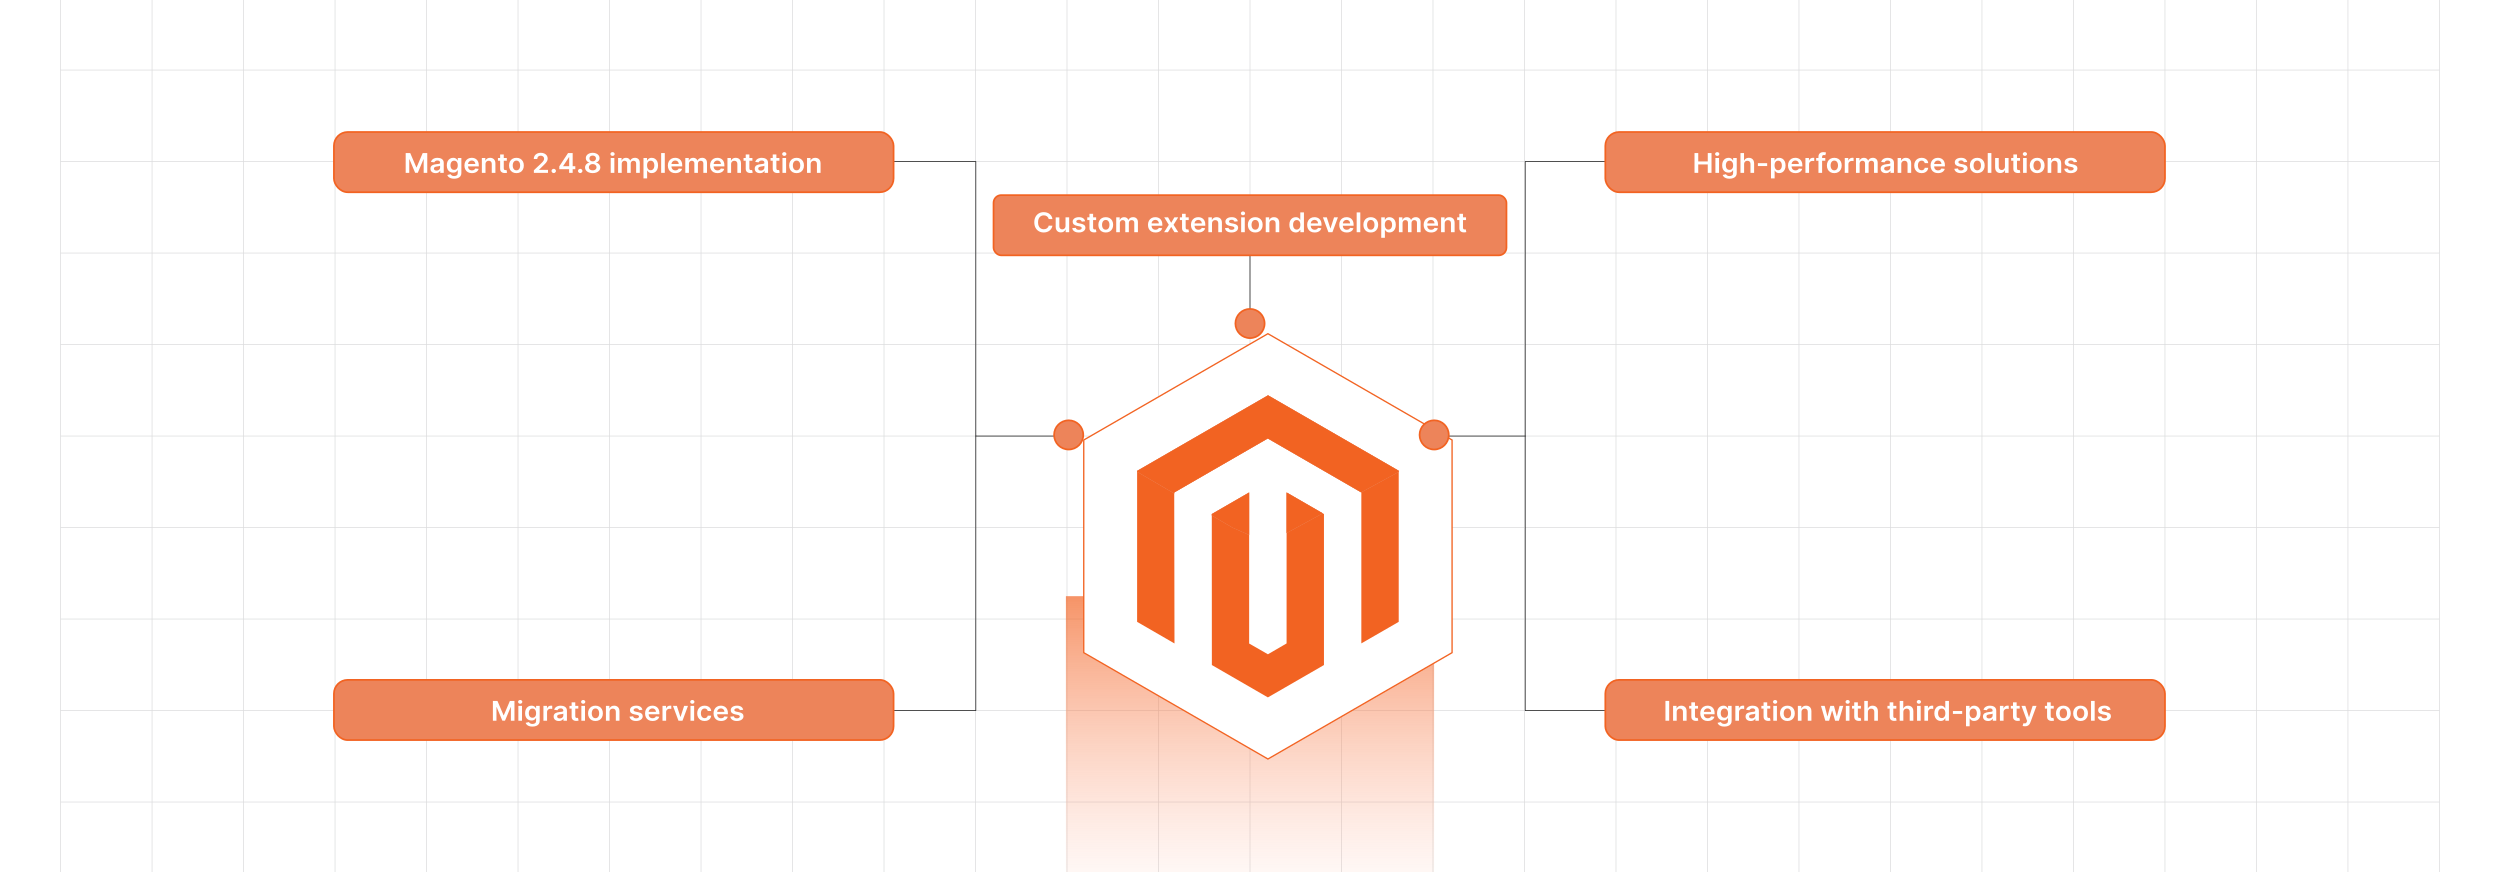 <?xml version="1.0" encoding="UTF-8"?><svg id="Layer_1" xmlns="http://www.w3.org/2000/svg" xmlns:xlink="http://www.w3.org/1999/xlink" viewBox="0 0 860 300"><defs><clipPath id="clippath"><rect y="-1.132" width="860" height="301.132" fill="none" stroke-width="0"/></clipPath><clipPath id="clippath-1"><rect y="-.038" width="860" height="300.076" fill="none" stroke-width="0"/></clipPath><clipPath id="clippath-2"><rect y="-.038" width="860" height="300.076" fill="none" stroke-width="0"/></clipPath><linearGradient id="linear-gradient" x1="152.112" y1="150" x2="707.889" y2="150" gradientUnits="userSpaceOnUse"><stop offset="0" stop-color="#fff" stop-opacity="0"/><stop offset=".002" stop-color="#fff" stop-opacity=".01"/><stop offset=".043" stop-color="#fff" stop-opacity=".215"/><stop offset=".085" stop-color="#fff" stop-opacity=".399"/><stop offset=".13" stop-color="#fff" stop-opacity=".56"/><stop offset=".177" stop-color="#fff" stop-opacity=".697"/><stop offset=".226" stop-color="#fff" stop-opacity=".807"/><stop offset=".279" stop-color="#fff" stop-opacity=".893"/><stop offset=".337" stop-color="#fff" stop-opacity=".953"/><stop offset=".404" stop-color="#fff" stop-opacity=".989"/><stop offset=".501" stop-color="#fff"/><stop offset=".606" stop-color="#fff" stop-opacity=".99"/><stop offset=".672" stop-color="#fff" stop-opacity=".956"/><stop offset=".728" stop-color="#fff" stop-opacity=".898"/><stop offset=".778" stop-color="#fff" stop-opacity=".816"/><stop offset=".824" stop-color="#fff" stop-opacity=".71"/><stop offset=".868" stop-color="#fff" stop-opacity=".58"/><stop offset=".909" stop-color="#fff" stop-opacity=".425"/><stop offset=".948" stop-color="#fff" stop-opacity=".246"/><stop offset=".985" stop-color="#fff" stop-opacity=".048"/><stop offset=".993" stop-color="#fff" stop-opacity="0"/></linearGradient><clipPath id="clippath-3"><rect width="860" height="300" fill="none" stroke-width="0"/></clipPath><linearGradient id="linear-gradient-2" x1="430" y1="313.995" x2="430" y2="205.086" gradientUnits="userSpaceOnUse"><stop offset=".001" stop-color="#ffb098" stop-opacity="0"/><stop offset="1" stop-color="#f26322"/></linearGradient><filter id="drop-shadow-1" filterUnits="userSpaceOnUse"><feOffset dx="6.162" dy="6.162"/><feGaussianBlur result="blur" stdDeviation="9.243"/><feFlood flood-color="#333" flood-opacity=".08"/><feComposite in2="blur" operator="in"/><feComposite in="SourceGraphic"/></filter></defs><g clip-path="url(#clippath)"><rect y="0" width="860" height="300" rx="5" ry="5" fill="#fff" stroke-width="0"/><g clip-path="url(#clippath-1)"><rect y="0" width="860" height="300" rx="5" ry="5" fill="#fff" stroke-width="0"/><g clip-path="url(#clippath-2)"><rect y="-.038" width="860" height="300" rx="5" ry="5" fill="#fff" stroke-width="0"/><rect x="66.787" y="-2.966" width="726.419" height="305.872" fill="none" stroke="#dadbdc" stroke-miterlimit="10" stroke-width=".353"/><polyline points="66.791 264.672 105.02 264.672 143.248 264.672 143.265 264.672 181.493 264.672 219.705 264.672 219.721 264.672 257.95 264.672 296.178 264.672 296.195 264.672 334.423 264.672 372.651 264.672 410.896 264.672 449.108 264.672 487.337 264.672 487.353 264.672 525.581 264.672 563.81 264.672 563.826 264.672 602.054 264.672 640.267 264.672 640.283 264.672 678.511 264.672 716.74 264.672 754.968 264.672 754.984 264.672 793.213 264.672" fill="none" stroke="#dadbdc" stroke-miterlimit="10" stroke-width=".353"/><polyline points="66.791 226.428 105.02 226.428 143.248 226.428 143.265 226.428 181.493 226.428 219.705 226.428 219.721 226.428 257.95 226.428 296.178 226.428 296.195 226.428 334.423 226.428 372.651 226.428 410.896 226.428 449.108 226.428 487.337 226.428 487.353 226.428 525.581 226.428 563.81 226.428 563.826 226.428 602.054 226.428 640.267 226.428 640.283 226.428 678.511 226.428 716.74 226.428 754.968 226.428 754.984 226.428 793.213 226.428" fill="none" stroke="#dadbdc" stroke-miterlimit="10" stroke-width=".353"/><polyline points="66.791 188.199 105.02 188.199 143.248 188.199 143.265 188.199 181.493 188.199 219.705 188.199 219.721 188.199 257.95 188.199 296.178 188.199 296.195 188.199 334.423 188.199 372.651 188.199 410.896 188.199 449.108 188.199 487.337 188.199 487.353 188.199 525.581 188.199 563.81 188.199 563.826 188.199 602.054 188.199 640.267 188.199 640.283 188.199 678.511 188.199 716.74 188.199 754.968 188.199 754.984 188.199 793.213 188.199" fill="none" stroke="#dadbdc" stroke-miterlimit="10" stroke-width=".353"/><polyline points="66.791 149.954 105.02 149.954 143.248 149.954 143.265 149.954 181.493 149.954 219.705 149.954 219.721 149.954 257.95 149.954 296.178 149.954 296.195 149.954 334.423 149.954 372.651 149.954 410.896 149.954 449.108 149.954 487.337 149.954 487.353 149.954 525.581 149.954 563.81 149.954 563.826 149.954 602.054 149.954 640.267 149.954 640.283 149.954 678.511 149.954 716.74 149.954 754.968 149.954 754.984 149.954 793.213 149.954" fill="none" stroke="#dadbdc" stroke-miterlimit="10" stroke-width=".353"/><polyline points="66.791 111.726 105.02 111.726 143.248 111.726 143.265 111.726 181.493 111.726 219.705 111.726 219.721 111.726 257.95 111.726 296.178 111.726 296.195 111.726 334.423 111.726 372.651 111.726 410.896 111.726 449.108 111.726 487.337 111.726 487.353 111.726 525.581 111.726 563.81 111.726 563.826 111.726 602.054 111.726 640.267 111.726 640.283 111.726 678.511 111.726 716.74 111.726 754.968 111.726 754.984 111.726 793.213 111.726" fill="none" stroke="#dadbdc" stroke-miterlimit="10" stroke-width=".353"/><polyline points="66.791 73.498 105.02 73.498 143.248 73.498 143.265 73.498 181.493 73.498 219.705 73.498 219.721 73.498 257.95 73.498 296.178 73.498 296.195 73.498 334.423 73.498 372.651 73.498 410.896 73.498 449.108 73.498 487.337 73.498 487.353 73.498 525.581 73.498 563.81 73.498 563.826 73.498 602.054 73.498 640.267 73.498 640.283 73.498 678.511 73.498 716.74 73.498 754.968 73.498 754.984 73.498 793.213 73.498" fill="none" stroke="#dadbdc" stroke-miterlimit="10" stroke-width=".353"/><polyline points="66.791 35.269 105.02 35.269 143.248 35.269 143.265 35.269 181.493 35.269 219.705 35.269 219.721 35.269 257.95 35.269 296.178 35.269 296.195 35.269 334.423 35.269 372.651 35.269 410.896 35.269 449.108 35.269 487.337 35.269 487.353 35.269 525.581 35.269 563.81 35.269 563.826 35.269 602.054 35.269 640.267 35.269 640.283 35.269 678.511 35.269 716.74 35.269 754.968 35.269 754.984 35.269 793.213 35.269" fill="none" stroke="#dadbdc" stroke-miterlimit="10" stroke-width=".353"/><polyline points="754.966 -2.982 754.966 -2.966 754.966 35.273 754.966 73.498 754.966 111.722 754.966 111.738 754.966 149.947 754.966 188.202 754.966 226.427 754.966 264.666 754.966 302.906" fill="none" stroke="#dadbdc" stroke-miterlimit="10" stroke-width=".353"/><polyline points="716.742 -2.982 716.742 -2.966 716.742 35.273 716.742 73.498 716.742 111.722 716.742 111.738 716.742 149.947 716.742 188.202 716.742 226.427 716.742 264.666 716.742 302.906" fill="none" stroke="#dadbdc" stroke-miterlimit="10" stroke-width=".353"/><polyline points="678.517 -2.982 678.517 -2.966 678.517 35.273 678.517 73.498 678.517 111.722 678.517 111.738 678.517 149.947 678.517 188.202 678.517 226.427 678.517 264.666 678.517 302.906" fill="none" stroke="#dadbdc" stroke-miterlimit="10" stroke-width=".353"/><polyline points="640.262 -2.982 640.262 -2.966 640.262 35.273 640.262 73.498 640.262 111.722 640.262 111.738 640.262 149.947 640.262 188.202 640.262 226.427 640.262 264.666 640.262 302.906" fill="none" stroke="#dadbdc" stroke-miterlimit="10" stroke-width=".353"/><polyline points="602.053 -2.982 602.053 -2.966 602.053 35.273 602.053 73.498 602.053 111.722 602.053 111.738 602.053 149.947 602.053 188.202 602.053 226.427 602.053 264.666 602.053 302.906" fill="none" stroke="#dadbdc" stroke-miterlimit="10" stroke-width=".353"/><polyline points="563.813 -2.982 563.813 -2.966 563.813 35.273 563.813 73.498 563.813 111.722 563.813 111.738 563.813 149.947 563.813 188.202 563.813 226.427 563.813 264.666 563.813 302.906" fill="none" stroke="#dadbdc" stroke-miterlimit="10" stroke-width=".353"/><polyline points="525.588 -2.982 525.588 -2.966 525.588 35.273 525.588 73.498 525.588 111.722 525.588 111.738 525.588 149.947 525.588 188.202 525.588 226.427 525.588 264.666 525.588 302.906" fill="none" stroke="#dadbdc" stroke-miterlimit="10" stroke-width=".353"/><polyline points="487.334 -2.982 487.334 -2.966 487.334 35.273 487.334 73.498 487.334 111.722 487.334 111.738 487.334 149.947 487.334 188.202 487.334 226.427 487.334 264.666 487.334 302.906" fill="none" stroke="#dadbdc" stroke-miterlimit="10" stroke-width=".353"/><polyline points="449.109 -2.982 449.109 -2.966 449.109 35.273 449.109 73.498 449.109 111.722 449.109 111.738 449.109 149.947 449.109 188.202 449.109 226.427 449.109 264.666 449.109 302.906" fill="none" stroke="#dadbdc" stroke-miterlimit="10" stroke-width=".353"/><polyline points="410.899 -2.982 410.899 -2.966 410.899 35.273 410.899 73.498 410.899 111.722 410.899 111.738 410.899 149.947 410.899 188.202 410.899 226.427 410.899 264.666 410.899 302.906" fill="none" stroke="#dadbdc" stroke-miterlimit="10" stroke-width=".353"/><polyline points="372.645 -2.982 372.645 -2.966 372.645 35.273 372.645 73.498 372.645 111.722 372.645 111.738 372.645 149.947 372.645 188.202 372.645 226.427 372.645 264.666 372.645 302.906" fill="none" stroke="#dadbdc" stroke-miterlimit="10" stroke-width=".353"/><polyline points="334.42 -2.982 334.42 -2.966 334.42 35.273 334.42 73.498 334.42 111.722 334.42 111.738 334.42 149.947 334.42 188.202 334.42 226.427 334.42 264.666 334.42 302.906" fill="none" stroke="#dadbdc" stroke-miterlimit="10" stroke-width=".353"/><polyline points="296.18 -2.982 296.18 -2.966 296.18 35.273 296.18 73.498 296.18 111.722 296.18 111.738 296.18 149.947 296.18 188.202 296.18 226.427 296.18 264.666 296.18 302.906" fill="none" stroke="#dadbdc" stroke-miterlimit="10" stroke-width=".353"/><polyline points="257.956 -2.982 257.956 -2.966 257.956 35.273 257.956 73.498 257.956 111.722 257.956 111.738 257.956 149.947 257.956 188.202 257.956 226.427 257.956 264.666 257.956 302.906" fill="none" stroke="#dadbdc" stroke-miterlimit="10" stroke-width=".353"/><polyline points="219.701 -2.982 219.701 -2.966 219.701 35.273 219.701 73.498 219.701 111.722 219.701 111.738 219.701 149.947 219.701 188.202 219.701 226.427 219.701 264.666 219.701 302.906" fill="none" stroke="#dadbdc" stroke-miterlimit="10" stroke-width=".353"/><polyline points="181.491 -2.982 181.491 -2.966 181.491 35.273 181.491 73.498 181.491 111.722 181.491 111.738 181.491 149.947 181.491 188.202 181.491 226.427 181.491 264.666 181.491 302.906" fill="none" stroke="#dadbdc" stroke-miterlimit="10" stroke-width=".353"/><polyline points="143.252 -2.982 143.252 -2.966 143.252 35.273 143.252 73.498 143.252 111.722 143.252 111.738 143.252 149.947 143.252 188.202 143.252 226.427 143.252 264.666 143.252 302.906" fill="none" stroke="#dadbdc" stroke-miterlimit="10" stroke-width=".353"/><polyline points="105.027 -2.982 105.027 -2.966 105.027 35.273 105.027 73.498 105.027 111.722 105.027 111.738 105.027 149.947 105.027 188.202 105.027 226.427 105.027 264.666 105.027 302.906" fill="none" stroke="#dadbdc" stroke-miterlimit="10" stroke-width=".353"/><rect x="152.112" y="-2.785" width="555.777" height="305.57" fill="url(#linear-gradient)" stroke-width="0"/></g></g><rect y="0" width="860" height="300" rx="5" ry="5" fill="#fff" stroke-width="0"/><rect width="860" height="300" rx="5" ry="5" fill="#fff" stroke-width="0"/><rect width="860" height="300" rx="5" ry="5" fill="#fff" stroke-width="0"/><rect width="860" height="300" rx="5" ry="5" fill="#fff" stroke-width="0"/><g clip-path="url(#clippath-3)"><rect width="860" height="300" rx="5" ry="5" fill="#fff" stroke-width="0"/><rect x="20.832" y="-7.373" width="818.338" height="314.746" fill="none" stroke="#dbdcdd" stroke-miterlimit="10" stroke-width=".25"/><line x1="20.83" y1="275.899" x2="839.168" y2="275.899" fill="none" stroke="#dbdcdd" stroke-miterlimit="10" stroke-width=".25"/><line x1="20.83" y1="244.424" x2="839.168" y2="244.424" fill="none" stroke="#dbdcdd" stroke-miterlimit="10" stroke-width=".25"/><line x1="20.83" y1="212.949" x2="839.168" y2="212.949" fill="none" stroke="#dbdcdd" stroke-miterlimit="10" stroke-width=".25"/><line x1="20.83" y1="181.475" x2="839.168" y2="181.475" fill="none" stroke="#dbdcdd" stroke-miterlimit="10" stroke-width=".25"/><line x1="20.83" y1="150" x2="839.168" y2="150" fill="none" stroke="#dbdcdd" stroke-miterlimit="10" stroke-width=".25"/><line x1="20.83" y1="118.526" x2="839.168" y2="118.526" fill="none" stroke="#dbdcdd" stroke-miterlimit="10" stroke-width=".25"/><line x1="20.83" y1="87.051" x2="839.168" y2="87.051" fill="none" stroke="#dbdcdd" stroke-miterlimit="10" stroke-width=".25"/><line x1="20.83" y1="55.577" x2="839.168" y2="55.577" fill="none" stroke="#dbdcdd" stroke-miterlimit="10" stroke-width=".25"/><line x1="20.83" y1="24.102" x2="839.168" y2="24.102" fill="none" stroke="#dbdcdd" stroke-miterlimit="10" stroke-width=".25"/><polyline points="807.692 307.373 807.692 275.896 807.692 244.428 807.692 212.95 807.692 181.473 807.692 150.005 807.692 118.527 807.692 87.05 807.692 55.582 807.692 55.572 807.692 24.104 807.692 -7.373" fill="none" stroke="#dbdcdd" stroke-miterlimit="10" stroke-width=".25"/><polyline points="776.215 307.373 776.215 275.896 776.215 244.428 776.215 212.95 776.215 181.473 776.215 150.005 776.215 118.527 776.215 87.05 776.215 55.582 776.215 55.572 776.215 24.104 776.215 -7.373" fill="none" stroke="#dbdcdd" stroke-miterlimit="10" stroke-width=".25"/><polyline points="744.747 307.373 744.747 275.896 744.747 244.428 744.747 212.95 744.747 181.473 744.747 150.005 744.747 118.527 744.747 87.05 744.747 55.582 744.747 55.572 744.747 24.104 744.747 -7.373" fill="none" stroke="#dbdcdd" stroke-miterlimit="10" stroke-width=".25"/><polyline points="713.269 307.373 713.269 275.896 713.269 244.428 713.269 212.95 713.269 181.473 713.269 150.005 713.269 118.527 713.269 87.05 713.269 55.582 713.269 55.572 713.269 24.104 713.269 -7.373" fill="none" stroke="#dbdcdd" stroke-miterlimit="10" stroke-width=".25"/><polyline points="681.792 307.373 681.792 275.896 681.792 244.428 681.792 212.95 681.792 181.473 681.792 150.005 681.792 118.527 681.792 87.05 681.792 55.582 681.792 55.572 681.792 24.104 681.792 -7.373" fill="none" stroke="#dbdcdd" stroke-miterlimit="10" stroke-width=".25"/><polyline points="650.324 307.373 650.324 275.896 650.324 244.428 650.324 212.95 650.324 181.473 650.324 150.005 650.324 118.527 650.324 87.05 650.324 55.582 650.324 55.572 650.324 24.104 650.324 -7.373" fill="none" stroke="#dbdcdd" stroke-miterlimit="10" stroke-width=".25"/><polyline points="618.847 307.373 618.847 275.896 618.847 244.428 618.847 212.95 618.847 181.473 618.847 150.005 618.847 118.527 618.847 87.05 618.847 55.582 618.847 55.572 618.847 24.104 618.847 -7.373" fill="none" stroke="#dbdcdd" stroke-miterlimit="10" stroke-width=".25"/><polyline points="587.369 307.373 587.369 275.896 587.369 244.428 587.369 212.95 587.369 181.473 587.369 150.005 587.369 118.527 587.369 87.05 587.369 55.582 587.369 55.572 587.369 24.104 587.369 -7.373" fill="none" stroke="#dbdcdd" stroke-miterlimit="10" stroke-width=".25"/><polyline points="555.901 307.373 555.901 275.896 555.901 244.428 555.901 212.95 555.901 181.473 555.901 150.005 555.901 118.527 555.901 87.05 555.901 55.582 555.901 55.572 555.901 24.104 555.901 -7.373" fill="none" stroke="#dbdcdd" stroke-miterlimit="10" stroke-width=".25"/><polyline points="524.424 307.373 524.424 275.896 524.424 244.428 524.424 212.95 524.424 181.473 524.424 150.005 524.424 118.527 524.424 87.05 524.424 55.582 524.424 55.572 524.424 24.104 524.424 -7.373" fill="none" stroke="#dbdcdd" stroke-miterlimit="10" stroke-width=".25"/><polyline points="492.946 307.373 492.946 275.896 492.946 244.428 492.946 212.95 492.946 181.473 492.946 150.005 492.946 118.527 492.946 87.05 492.946 55.582 492.946 55.572 492.946 24.104 492.946 -7.373" fill="none" stroke="#dbdcdd" stroke-miterlimit="10" stroke-width=".25"/><polyline points="461.478 307.373 461.478 275.896 461.478 244.428 461.478 212.95 461.478 181.473 461.478 150.005 461.478 118.527 461.478 87.05 461.478 55.582 461.478 55.572 461.478 24.104 461.478 -7.373" fill="none" stroke="#dbdcdd" stroke-miterlimit="10" stroke-width=".25"/><polyline points="430.001 307.373 430.001 275.896 430.001 244.428 430.001 212.95 430.001 181.473 430.001 150.005 430.001 118.527 430.001 87.05 430.001 55.582 430.001 55.572 430.001 24.104 430.001 -7.373" fill="none" stroke="#dbdcdd" stroke-miterlimit="10" stroke-width=".25"/><polyline points="398.523 307.373 398.523 275.896 398.523 244.428 398.523 212.95 398.523 181.473 398.523 150.005 398.523 118.527 398.523 87.05 398.523 55.582 398.523 55.572 398.523 24.104 398.523 -7.373" fill="none" stroke="#dbdcdd" stroke-miterlimit="10" stroke-width=".25"/><polyline points="367.046 307.373 367.046 275.896 367.046 244.428 367.046 212.95 367.046 181.473 367.046 150.005 367.046 118.527 367.046 87.05 367.046 55.582 367.046 55.572 367.046 24.104 367.046 -7.373" fill="none" stroke="#dbdcdd" stroke-miterlimit="10" stroke-width=".25"/><polyline points="335.578 307.373 335.578 275.896 335.578 244.428 335.578 212.95 335.578 181.473 335.578 150.005 335.578 118.527 335.578 87.05 335.578 55.582 335.578 55.572 335.578 24.104 335.578 -7.373" fill="none" stroke="#dbdcdd" stroke-miterlimit="10" stroke-width=".25"/><polyline points="304.101 307.373 304.101 275.896 304.101 244.428 304.101 212.95 304.101 181.473 304.101 150.005 304.101 118.527 304.101 87.05 304.101 55.582 304.101 55.572 304.101 24.104 304.101 -7.373" fill="none" stroke="#dbdcdd" stroke-miterlimit="10" stroke-width=".25"/><polyline points="272.623 307.373 272.623 275.896 272.623 244.428 272.623 212.95 272.623 181.473 272.623 150.005 272.623 118.527 272.623 87.05 272.623 55.582 272.623 55.572 272.623 24.104 272.623 -7.373" fill="none" stroke="#dbdcdd" stroke-miterlimit="10" stroke-width=".25"/><polyline points="241.155 307.373 241.155 275.896 241.155 244.428 241.155 212.95 241.155 181.473 241.155 150.005 241.155 118.527 241.155 87.05 241.155 55.582 241.155 55.572 241.155 24.104 241.155 -7.373" fill="none" stroke="#dbdcdd" stroke-miterlimit="10" stroke-width=".25"/><polyline points="209.678 307.373 209.678 275.896 209.678 244.428 209.678 212.95 209.678 181.473 209.678 150.005 209.678 118.527 209.678 87.05 209.678 55.582 209.678 55.572 209.678 24.104 209.678 -7.373" fill="none" stroke="#dbdcdd" stroke-miterlimit="10" stroke-width=".25"/><polyline points="178.2 307.373 178.2 275.896 178.2 244.428 178.2 212.95 178.2 181.473 178.2 150.005 178.2 118.527 178.2 87.05 178.2 55.582 178.2 55.572 178.2 24.104 178.2 -7.373" fill="none" stroke="#dbdcdd" stroke-miterlimit="10" stroke-width=".25"/><polyline points="146.732 307.373 146.732 275.896 146.732 244.428 146.732 212.95 146.732 181.473 146.732 150.005 146.732 118.527 146.732 87.05 146.732 55.582 146.732 55.572 146.732 24.104 146.732 -7.373" fill="none" stroke="#dbdcdd" stroke-miterlimit="10" stroke-width=".25"/><polyline points="115.255 307.373 115.255 275.896 115.255 244.428 115.255 212.95 115.255 181.473 115.255 150.005 115.255 118.527 115.255 87.05 115.255 55.582 115.255 55.572 115.255 24.104 115.255 -7.373" fill="none" stroke="#dbdcdd" stroke-miterlimit="10" stroke-width=".25"/><polyline points="83.777 307.373 83.777 275.896 83.777 244.428 83.777 212.95 83.777 181.473 83.777 150.005 83.777 118.527 83.777 87.05 83.777 55.582 83.777 55.572 83.777 24.104 83.777 -7.373" fill="none" stroke="#dbdcdd" stroke-miterlimit="10" stroke-width=".25"/><polyline points="52.309 307.373 52.309 275.896 52.309 244.428 52.309 212.95 52.309 181.473 52.309 150.005 52.309 118.527 52.309 87.05 52.309 55.582 52.309 55.572 52.309 24.104 52.309 -7.373" fill="none" stroke="#dbdcdd" stroke-miterlimit="10" stroke-width=".25"/></g><polygon points="429.635 205.086 366.669 205.086 366.669 313.995 429.635 313.995 493.331 313.995 493.331 205.086 429.635 205.086" fill="url(#linear-gradient-2)" opacity=".69" stroke-width="0"/><g filter="url(#drop-shadow-1)"><polygon points="493.352 177.582 493.351 177.582 493.351 145.198 430 108.629 366.648 145.198 366.648 218.353 430 254.939 493.351 218.353 493.351 186.686 493.352 186.686 493.352 177.582" fill="#fff" stroke="#f26322" stroke-miterlimit="10" stroke-width=".463"/><polygon points="430.045 129.825 385.003 155.824 385.003 207.755 397.861 215.188 397.77 163.246 429.955 144.669 462.139 163.246 462.139 215.165 474.997 207.755 474.997 155.779 430.045 129.825" fill="#f26322" stroke-width="0"/><polygon points="436.423 215.177 430 218.91 423.543 215.211 423.543 163.246 410.696 170.668 410.719 222.61 429.989 233.743 449.281 222.61 449.281 170.668 436.423 163.246 436.423 215.177" fill="#f26322" stroke-width="0"/><polygon points="474.996 155.776 474.996 156.171 462.078 163.219 429.954 144.671 397.772 163.248 397.772 163.606 385 156.134 385 155.827 430.042 129.823 474.996 155.776" fill="#e79c80" stroke-width="0"/><polygon points="410.698 170.668 423.543 163.248 423.543 177.876 417.862 175.369 410.698 171.173 410.698 170.668" fill="#e79c80" stroke-width="0"/><polygon points="448.867 170.427 436.424 177.211 436.424 163.248 448.867 170.427" fill="#e79c80" stroke-width="0"/><polygon points="423.543 163.248 423.543 177.876 417.862 175.369 410.698 171.173 410.698 170.668 423.543 163.248" fill="#f26322" stroke-width="0"/><polygon points="448.867 170.427 436.424 177.211 436.424 163.248 448.867 170.427" fill="#f26322" stroke-width="0"/><polygon points="474.996 155.776 474.996 156.171 462.078 163.219 429.954 144.671 397.772 163.248 397.772 163.606 385 156.134 385 155.827 430.042 129.823 474.996 155.776" fill="#f26322" stroke-width="0"/></g><rect width="860" height="300" fill="none" stroke-width="0"/><polyline points="367.623 150.005 335.683 150.005 335.683 55.572 303.732 55.572" fill="none" stroke="#1a1a1a" stroke-miterlimit="10" stroke-width=".252"/><polyline points="335.578 150.005 335.683 150.005 335.683 244.428 303.732 244.428" fill="none" stroke="#1a1a1a" stroke-miterlimit="10" stroke-width=".252"/><polyline points="492.732 150.005 524.673 150.005 524.673 55.572 556.623 55.572" fill="none" stroke="#1a1a1a" stroke-miterlimit="10" stroke-width=".252"/><polyline points="524.678 150.005 524.673 150.005 524.673 244.428 556.623 244.428" fill="none" stroke="#1a1a1a" stroke-miterlimit="10" stroke-width=".252"/><rect x="552.232" y="233.876" width="192.515" height="20.712" rx="4.744" ry="4.744" fill="#ed845a" stroke="#f26322" stroke-miterlimit="10" stroke-width=".607"/><path d="M574.196,241.117v6.807h-1.282v-6.807h1.282Z" fill="#fff" stroke-width="0"/><path d="M576.784,244.932v2.992h-1.251v-5.106h1.196v.868h.061c.122-.286.317-.513.586-.682s.601-.252.997-.252c.366,0,.686.075.959.226.273.15.485.369.636.655.151.286.226.633.224,1.04v3.251h-1.252v-3.064c0-.341-.091-.608-.274-.801-.183-.193-.435-.289-.759-.289-.219,0-.413.046-.582.138-.169.092-.302.225-.398.398s-.144.382-.144.628Z" fill="#fff" stroke-width="0"/><path d="M584.117,242.819v.931h-3.051v-.931h3.051ZM581.819,241.595h1.251v4.793c0,.162.026.285.078.371s.12.144.205.174c.086.031.18.047.284.047.078,0,.15-.006.216-.017.065-.011.115-.021.15-.03l.211.941c-.067.022-.162.046-.285.073-.124.026-.274.042-.451.046-.314.009-.596-.037-.847-.138-.251-.101-.45-.257-.597-.47-.145-.212-.218-.478-.216-.798v-4.992Z" fill="#fff" stroke-width="0"/><path d="M587.46,248.024c-.532,0-.991-.107-1.378-.321-.386-.214-.683-.517-.89-.911-.207-.393-.31-.857-.31-1.391,0-.525.103-.986.312-1.384.208-.398.5-.708.876-.931s.816-.334,1.323-.334c.327,0,.637.05.929.151.291.101.549.256.773.467s.401.478.53.803c.13.325.194.711.194,1.158v.369h-4.352v-.811h3.152c-.003-.231-.055-.436-.156-.617-.101-.181-.242-.323-.423-.427-.181-.104-.392-.156-.631-.156-.256,0-.48.059-.674.178s-.344.273-.451.465c-.107.191-.162.401-.164.63v.708c0,.297.057.551.169.763.113.211.272.373.474.485.203.112.44.168.712.168.183,0,.347-.025.494-.075.147-.05.275-.123.384-.221.108-.098.19-.218.245-.362l1.169.126c-.074.297-.214.556-.42.776-.207.221-.47.391-.79.512-.32.121-.686.181-1.099.181Z" fill="#fff" stroke-width="0"/><path d="M593.185,249.945c-.449,0-.835-.058-1.157-.175-.323-.116-.582-.272-.778-.467-.195-.195-.331-.411-.407-.648l1.126-.263c.051.1.125.199.222.297s.228.181.393.246c.164.065.372.098.623.098.355,0,.648-.083.882-.248.232-.165.349-.435.349-.812v-.967h-.062c-.065.124-.158.252-.281.382s-.285.24-.487.329c-.201.089-.454.133-.759.133-.407,0-.776-.092-1.107-.277-.33-.185-.593-.462-.788-.831-.194-.369-.292-.832-.292-1.388,0-.56.098-1.034.292-1.421.195-.387.458-.68.79-.881s.701-.301,1.109-.301c.31,0,.567.05.769.151.202.101.362.221.482.362.12.141.211.273.273.397h.069v-.844h1.234v5.189c0,.436-.108.798-.325,1.083-.217.286-.513.5-.889.642-.375.142-.802.213-1.278.213ZM593.196,246.907c.265,0,.49-.062.677-.186s.329-.303.426-.535c.097-.233.144-.512.144-.838,0-.321-.048-.603-.144-.844-.096-.241-.235-.429-.421-.564-.185-.134-.413-.201-.683-.201-.279,0-.512.07-.698.209-.186.14-.327.331-.422.574s-.142.518-.142.826c0,.312.048.586.144.819.096.234.237.415.425.545.188.129.419.194.693.194Z" fill="#fff" stroke-width="0"/><path d="M596.963,247.924v-5.106h1.213v.851h.056c.097-.295.263-.522.499-.683s.507-.241.81-.241c.069,0,.147.003.233.008.087.006.158.014.216.025v1.107c-.053-.018-.137-.034-.25-.048-.114-.014-.225-.021-.33-.021-.229,0-.433.047-.613.141-.182.094-.323.225-.427.391-.104.167-.156.358-.156.575v3.002h-1.251Z" fill="#fff" stroke-width="0"/><path d="M602.25,248.027c-.336,0-.639-.058-.907-.174-.268-.117-.479-.289-.636-.517-.155-.228-.233-.51-.233-.844,0-.288.056-.526.166-.715.111-.188.262-.339.453-.452.191-.113.407-.199.647-.258.241-.059.49-.101.749-.128.31-.031.562-.059.757-.085.193-.025.334-.065.423-.12.089-.054.133-.139.133-.254v-.02c0-.251-.077-.444-.231-.582-.154-.138-.377-.206-.667-.206-.307,0-.549.065-.728.193-.179.129-.299.28-.361.456l-1.168-.16c.093-.31.244-.57.456-.779.213-.209.472-.367.778-.472.306-.105.644-.158,1.016-.158.256,0,.511.029.764.086.254.058.485.152.695.284.209.132.378.31.506.537s.191.509.191.848v3.417h-1.202v-.701h-.042c-.075.142-.183.274-.319.397s-.309.222-.515.296-.448.111-.725.111ZM602.575,247.143c.251,0,.469-.048.653-.144.185-.096.326-.224.427-.384s.15-.334.15-.522v-.602c-.039.031-.105.06-.199.086-.093.027-.197.05-.312.07s-.23.038-.342.053c-.113.016-.211.029-.294.04-.186.024-.353.064-.501.12-.147.055-.264.132-.35.231-.085.099-.128.226-.128.38,0,.222.085.389.253.502.168.113.382.169.643.169Z" fill="#fff" stroke-width="0"/><path d="M608.965,242.819v.931h-3.051v-.931h3.051ZM606.667,241.595h1.251v4.793c0,.162.026.285.078.371s.12.144.205.174c.086.031.18.047.284.047.078,0,.15-.006.216-.017.065-.011.115-.021.15-.03l.211.941c-.067.022-.162.046-.285.073-.124.026-.274.042-.451.046-.314.009-.596-.037-.847-.138-.251-.101-.45-.257-.597-.47-.145-.212-.218-.478-.216-.798v-4.992Z" fill="#fff" stroke-width="0"/><path d="M610.64,242.094c-.198,0-.368-.064-.511-.191-.144-.127-.215-.281-.215-.46,0-.182.071-.336.215-.464.143-.127.312-.191.511-.191.201,0,.372.064.514.191s.212.282.212.464c0,.179-.07.333-.212.46s-.312.191-.514.191ZM610.011,247.924v-5.106h1.251v5.106h-1.251Z" fill="#fff" stroke-width="0"/><path d="M614.864,248.024c-.519,0-.968-.109-1.348-.329-.38-.219-.675-.526-.883-.92-.209-.395-.312-.856-.312-1.383s.103-.989.312-1.386c.208-.397.503-.705.883-.924.38-.22.829-.329,1.348-.329s.968.109,1.348.329c.381.219.675.527.884.924.208.397.312.859.312,1.386s-.104.988-.312,1.383c-.209.395-.503.701-.884.92-.38.22-.829.329-1.348.329ZM614.871,247.06c.281,0,.517-.075.705-.224.19-.15.33-.351.424-.604.093-.252.14-.534.14-.844,0-.312-.047-.596-.14-.849-.094-.254-.234-.456-.424-.607-.189-.15-.424-.226-.705-.226-.288,0-.526.075-.717.226-.19.151-.332.353-.425.607-.094.253-.141.537-.141.849,0,.31.047.592.141.844.093.252.234.454.425.604.19.149.429.224.717.224Z" fill="#fff" stroke-width="0"/><path d="M619.716,244.932v2.992h-1.251v-5.106h1.196v.868h.061c.122-.286.317-.513.586-.682s.601-.252.997-.252c.366,0,.686.075.959.226.273.15.485.369.636.655.151.286.226.633.224,1.04v3.251h-1.252v-3.064c0-.341-.091-.608-.274-.801-.183-.193-.435-.289-.759-.289-.219,0-.413.046-.582.138-.169.092-.302.225-.398.398s-.144.382-.144.628Z" fill="#fff" stroke-width="0"/><path d="M627.91,247.924l-1.5-5.106h1.275l.933,3.59h.049l.954-3.59h1.261l.954,3.57h.052l.92-3.57h1.278l-1.504,5.106h-1.303l-.995-3.45h-.072l-.995,3.45h-1.307Z" fill="#fff" stroke-width="0"/><path d="M635.592,242.094c-.198,0-.368-.064-.511-.191-.144-.127-.215-.281-.215-.46,0-.182.071-.336.215-.464.143-.127.312-.191.511-.191.201,0,.372.064.514.191s.212.282.212.464c0,.179-.07.333-.212.46s-.312.191-.514.191ZM634.963,247.924v-5.106h1.251v5.106h-1.251Z" fill="#fff" stroke-width="0"/><path d="M640.15,242.819v.931h-3.051v-.931h3.051ZM637.852,241.595h1.251v4.793c0,.162.026.285.078.371s.12.144.205.174c.086.031.18.047.284.047.078,0,.15-.006.216-.017.065-.011.115-.021.15-.03l.211.941c-.067.022-.162.046-.285.073-.124.026-.274.042-.451.046-.314.009-.596-.037-.847-.138-.251-.101-.45-.257-.597-.47-.145-.212-.218-.478-.216-.798v-4.992Z" fill="#fff" stroke-width="0"/><path d="M642.558,244.932v2.992h-1.251v-6.807h1.224v2.569h.062c.124-.288.317-.516.578-.683.262-.168.596-.251,1.001-.251.368,0,.69.074.964.223s.487.366.638.651c.151.286.227.635.227,1.047v3.251h-1.251v-3.064c0-.344-.092-.611-.274-.803-.184-.192-.44-.288-.769-.288-.221,0-.419.046-.593.138-.174.092-.31.225-.407.398-.099.173-.147.382-.147.628Z" fill="#fff" stroke-width="0"/><path d="M652.339,242.819v.931h-3.051v-.931h3.051ZM650.041,241.595h1.251v4.793c0,.162.026.285.078.371s.12.144.205.174c.086.031.18.047.284.047.078,0,.15-.006.216-.017.065-.011.115-.021.15-.03l.211.941c-.067.022-.162.046-.285.073-.124.026-.274.042-.451.046-.314.009-.596-.037-.847-.138-.251-.101-.45-.257-.597-.47-.145-.212-.218-.478-.216-.798v-4.992Z" fill="#fff" stroke-width="0"/><path d="M654.747,244.932v2.992h-1.251v-6.807h1.224v2.569h.062c.124-.288.317-.516.578-.683.262-.168.596-.251,1.001-.251.368,0,.69.074.964.223s.487.366.638.651c.151.286.227.635.227,1.047v3.251h-1.251v-3.064c0-.344-.092-.611-.274-.803-.184-.192-.44-.288-.769-.288-.221,0-.419.046-.593.138-.174.092-.31.225-.407.398-.099.173-.147.382-.147.628Z" fill="#fff" stroke-width="0"/><path d="M660.09,242.094c-.198,0-.368-.064-.511-.191-.144-.127-.215-.281-.215-.46,0-.182.071-.336.215-.464.143-.127.312-.191.511-.191.201,0,.372.064.514.191s.212.282.212.464c0,.179-.07.333-.212.46s-.312.191-.514.191ZM659.461,247.924v-5.106h1.251v5.106h-1.251Z" fill="#fff" stroke-width="0"/><path d="M661.997,247.924v-5.106h1.213v.851h.056c.097-.295.263-.522.499-.683s.507-.241.81-.241c.069,0,.147.003.233.008.087.006.158.014.216.025v1.107c-.053-.018-.137-.034-.25-.048-.114-.014-.225-.021-.33-.021-.229,0-.433.047-.613.141-.182.094-.323.225-.427.391-.104.167-.156.358-.156.575v3.002h-1.251Z" fill="#fff" stroke-width="0"/><path d="M667.606,248.014c-.417,0-.79-.103-1.119-.309-.33-.206-.59-.505-.781-.897-.191-.393-.287-.869-.287-1.429,0-.567.098-1.047.292-1.438.195-.391.458-.686.79-.887s.701-.301,1.109-.301c.31,0,.566.05.767.151.201.101.36.221.477.362.117.141.208.273.273.397h.052v-2.546h1.255v6.807h-1.23v-.804h-.076c-.065.124-.157.255-.279.394-.122.139-.283.257-.484.354-.2.098-.452.146-.757.146ZM667.956,247.027c.265,0,.49-.069.677-.207.186-.139.329-.332.426-.58.097-.248.144-.538.144-.868s-.048-.617-.144-.861-.235-.433-.421-.568-.413-.203-.683-.203c-.279,0-.512.07-.698.209-.186.14-.327.333-.422.579s-.142.527-.142.844c0,.319.048.604.144.853.096.249.237.445.425.588s.419.214.693.214Z" fill="#fff" stroke-width="0"/><path d="M674.988,244.594v.991h-3.187v-.991h3.187Z" fill="#fff" stroke-width="0"/><path d="M676.304,249.839v-7.02h1.23v.844h.072c.065-.124.156-.256.273-.397.117-.141.276-.262.477-.362.201-.101.456-.151.768-.151.41,0,.78.1,1.111.301.33.201.593.497.787.887.195.391.292.871.292,1.438,0,.56-.095,1.037-.286,1.429-.191.392-.452.691-.781.897s-.703.309-1.12.309c-.304,0-.556-.049-.757-.146-.2-.097-.36-.215-.481-.354-.121-.138-.215-.27-.282-.394h-.052v2.719h-1.251ZM677.531,245.371c0,.33.05.619.147.868.098.248.239.441.425.58.185.138.411.207.676.207.276,0,.508-.071.694-.214s.328-.339.424-.588c.096-.249.144-.534.144-.853,0-.317-.048-.598-.142-.844-.095-.246-.235-.439-.422-.579-.186-.139-.42-.209-.698-.209-.268,0-.494.067-.681.203s-.328.325-.424.568-.144.531-.144.861Z" fill="#fff" stroke-width="0"/><path d="M683.91,248.027c-.336,0-.639-.058-.907-.174-.268-.117-.479-.289-.636-.517-.155-.228-.233-.51-.233-.844,0-.288.056-.526.166-.715.111-.188.262-.339.453-.452.191-.113.407-.199.647-.258.241-.059.49-.101.749-.128.31-.031.562-.059.757-.085.193-.025.334-.065.423-.12.089-.054.133-.139.133-.254v-.02c0-.251-.077-.444-.231-.582-.154-.138-.377-.206-.667-.206-.307,0-.549.065-.728.193-.179.129-.299.28-.361.456l-1.168-.16c.093-.31.244-.57.456-.779.213-.209.472-.367.778-.472.306-.105.644-.158,1.016-.158.256,0,.511.029.764.086.254.058.485.152.695.284.209.132.378.31.506.537s.191.509.191.848v3.417h-1.202v-.701h-.042c-.075.142-.183.274-.319.397s-.309.222-.515.296-.448.111-.725.111ZM684.235,247.143c.251,0,.469-.048.653-.144.185-.096.326-.224.427-.384s.15-.334.15-.522v-.602c-.039.031-.105.06-.199.086-.093.027-.197.05-.312.07s-.23.038-.342.053c-.113.016-.211.029-.294.04-.186.024-.353.064-.501.12-.147.055-.264.132-.35.231-.085.099-.128.226-.128.38,0,.222.085.389.253.502.168.113.382.169.643.169Z" fill="#fff" stroke-width="0"/><path d="M687.974,247.924v-5.106h1.213v.851h.056c.097-.295.263-.522.499-.683s.507-.241.81-.241c.069,0,.147.003.233.008.087.006.158.014.216.025v1.107c-.053-.018-.137-.034-.25-.048-.114-.014-.225-.021-.33-.021-.229,0-.433.047-.613.141-.182.094-.323.225-.427.391-.104.167-.156.358-.156.575v3.002h-1.251Z" fill="#fff" stroke-width="0"/><path d="M694.772,242.819v.931h-3.051v-.931h3.051ZM692.474,241.595h1.251v4.793c0,.162.026.285.078.371s.12.144.205.174c.086.031.18.047.284.047.078,0,.15-.006.216-.017.065-.011.115-.021.15-.03l.211.941c-.067.022-.162.046-.285.073-.124.026-.274.042-.451.046-.314.009-.596-.037-.847-.138-.251-.101-.45-.257-.597-.47-.145-.212-.218-.478-.216-.798v-4.992Z" fill="#fff" stroke-width="0"/><path d="M696.596,249.839c-.17,0-.327-.013-.472-.038-.144-.026-.258-.055-.344-.088l.291-.937c.182.051.344.075.487.073.143-.002.269-.044.378-.128.109-.083.202-.221.278-.414l.107-.276-1.926-5.212h1.327l1.224,3.856h.056l1.227-3.856h1.33l-2.125,5.724c-.099.271-.231.502-.394.696-.164.194-.364.342-.6.445-.236.103-.519.155-.846.155Z" fill="#fff" stroke-width="0"/><path d="M706.49,242.819v.931h-3.051v-.931h3.051ZM704.192,241.595h1.251v4.793c0,.162.026.285.078.371s.12.144.205.174c.086.031.18.047.284.047.078,0,.15-.006.216-.017.065-.011.115-.021.15-.03l.211.941c-.067.022-.162.046-.285.073-.124.026-.274.042-.451.046-.314.009-.596-.037-.847-.138-.251-.101-.45-.257-.597-.47-.145-.212-.218-.478-.216-.798v-4.992Z" fill="#fff" stroke-width="0"/><path d="M709.798,248.024c-.519,0-.968-.109-1.348-.329-.38-.219-.675-.526-.883-.92-.209-.395-.312-.856-.312-1.383s.103-.989.312-1.386c.208-.397.503-.705.883-.924.38-.22.829-.329,1.348-.329s.968.109,1.348.329c.381.219.675.527.884.924.208.397.312.859.312,1.386s-.104.988-.312,1.383c-.209.395-.503.701-.884.92-.38.22-.829.329-1.348.329ZM709.804,247.06c.281,0,.517-.075.705-.224.19-.15.33-.351.424-.604.093-.252.14-.534.14-.844,0-.312-.047-.596-.14-.849-.094-.254-.234-.456-.424-.607-.189-.15-.424-.226-.705-.226-.288,0-.526.075-.717.226-.19.151-.332.353-.425.607-.094.253-.141.537-.141.849,0,.31.047.592.141.844.093.252.234.454.425.604.19.149.429.224.717.224Z" fill="#fff" stroke-width="0"/><path d="M715.714,248.024c-.519,0-.968-.109-1.348-.329-.38-.219-.675-.526-.883-.92-.209-.395-.312-.856-.312-1.383s.103-.989.312-1.386c.208-.397.503-.705.883-.924.38-.22.829-.329,1.348-.329s.968.109,1.348.329c.381.219.675.527.884.924.208.397.312.859.312,1.386s-.104.988-.312,1.383c-.209.395-.503.701-.884.92-.38.22-.829.329-1.348.329ZM715.721,247.06c.281,0,.517-.075.705-.224.19-.15.33-.351.424-.604.093-.252.14-.534.14-.844,0-.312-.047-.596-.14-.849-.094-.254-.234-.456-.424-.607-.189-.15-.424-.226-.705-.226-.288,0-.526.075-.717.226-.19.151-.332.353-.425.607-.094.253-.141.537-.141.849,0,.31.047.592.141.844.093.252.234.454.425.604.19.149.429.224.717.224Z" fill="#fff" stroke-width="0"/><path d="M720.566,241.117v6.807h-1.251v-6.807h1.251Z" fill="#fff" stroke-width="0"/><path d="M726.047,244.168l-1.14.12c-.033-.111-.089-.215-.168-.312-.08-.098-.186-.176-.319-.236-.134-.06-.298-.09-.491-.09-.261,0-.478.054-.655.163-.176.109-.263.249-.261.422-.002.148.055.269.171.362.117.093.31.169.579.23l.905.186c.503.104.876.269,1.122.495.245.226.369.522.371.888-.002.321-.1.605-.292.849s-.459.436-.8.573-.732.206-1.175.206c-.65,0-1.173-.131-1.569-.394-.397-.263-.633-.629-.708-1.099l1.22-.113c.055.231.173.405.352.522.18.118.413.176.701.176.297,0,.536-.059.717-.176.182-.117.272-.263.272-.435,0-.146-.058-.267-.174-.362-.117-.095-.297-.169-.541-.219l-.905-.183c-.51-.102-.887-.274-1.131-.517s-.365-.55-.362-.922c-.003-.315.087-.588.268-.819s.434-.411.757-.539.697-.191,1.121-.191c.622,0,1.112.127,1.471.382s.58.599.665,1.034Z" fill="#fff" stroke-width="0"/><rect x="552.232" y="45.412" width="192.515" height="20.712" rx="4.744" ry="4.744" fill="#ed845a" stroke="#f26322" stroke-miterlimit="10" stroke-width=".607"/><path d="M582.914,59.46v-6.807h1.282v2.882h3.279v-2.882h1.285v6.807h-1.285v-2.892h-3.279v2.892h-1.282Z" fill="#fff" stroke-width="0"/><path d="M590.727,53.63c-.198,0-.368-.064-.511-.191-.144-.127-.215-.281-.215-.46,0-.182.071-.336.215-.464.143-.127.312-.191.511-.191.201,0,.372.064.514.191s.212.282.212.464c0,.179-.07.333-.212.46s-.312.191-.514.191ZM590.098,59.46v-5.106h1.251v5.106h-1.251Z" fill="#fff" stroke-width="0"/><path d="M594.943,61.481c-.449,0-.835-.058-1.157-.175-.323-.116-.582-.272-.778-.467-.195-.195-.331-.411-.407-.648l1.126-.263c.051.1.125.199.222.297s.228.181.393.246c.164.065.372.098.623.098.355,0,.648-.083.882-.248.232-.165.349-.435.349-.812v-.967h-.062c-.065.124-.158.252-.281.382s-.285.24-.487.329c-.201.089-.454.133-.759.133-.407,0-.776-.092-1.107-.277-.33-.185-.593-.462-.788-.831-.194-.369-.292-.832-.292-1.388,0-.56.098-1.034.292-1.421.195-.387.458-.68.79-.881s.701-.301,1.109-.301c.31,0,.567.05.769.151.202.101.362.221.482.362.12.141.211.273.273.397h.069v-.844h1.234v5.189c0,.436-.108.798-.325,1.083-.217.286-.513.5-.889.642-.375.142-.802.213-1.278.213ZM594.954,58.443c.265,0,.49-.062.677-.186s.329-.303.426-.535c.097-.233.144-.512.144-.838,0-.321-.048-.603-.144-.844-.096-.241-.235-.429-.421-.564-.185-.134-.413-.201-.683-.201-.279,0-.512.07-.698.209-.186.14-.327.331-.422.574s-.142.518-.142.826c0,.312.048.586.144.819.096.234.237.415.425.545.188.129.419.194.693.194Z" fill="#fff" stroke-width="0"/><path d="M599.971,56.468v2.992h-1.251v-6.807h1.224v2.569h.062c.124-.288.317-.516.578-.683.262-.168.596-.251,1.001-.251.368,0,.69.074.964.223s.487.366.638.651c.151.286.227.635.227,1.047v3.251h-1.251v-3.064c0-.344-.092-.611-.274-.803-.184-.192-.44-.288-.769-.288-.221,0-.419.046-.593.138-.174.092-.31.225-.407.398-.099.173-.147.382-.147.628Z" fill="#fff" stroke-width="0"/><path d="M607.903,56.129v.991h-3.187v-.991h3.187Z" fill="#fff" stroke-width="0"/><path d="M609.22,61.374v-7.02h1.23v.844h.072c.065-.124.156-.256.273-.397.117-.141.276-.262.477-.362.201-.101.456-.151.768-.151.41,0,.78.1,1.111.301.33.201.593.497.787.887.195.391.292.871.292,1.438,0,.56-.095,1.037-.286,1.429-.191.392-.452.691-.781.897s-.703.309-1.12.309c-.304,0-.556-.049-.757-.146-.2-.097-.36-.215-.481-.354-.121-.138-.215-.27-.282-.394h-.052v2.719h-1.251ZM610.446,56.907c0,.33.05.619.147.868.098.248.239.441.425.58.185.138.411.207.676.207.276,0,.508-.071.694-.214s.328-.339.424-.588c.096-.249.144-.534.144-.853,0-.317-.048-.598-.142-.844-.095-.246-.235-.439-.422-.579-.186-.139-.42-.209-.698-.209-.268,0-.494.067-.681.203s-.328.325-.424.568-.144.531-.144.861Z" fill="#fff" stroke-width="0"/><path d="M617.648,59.559c-.532,0-.991-.107-1.378-.321-.386-.214-.683-.517-.89-.911-.207-.393-.31-.857-.31-1.391,0-.525.103-.986.312-1.384.208-.398.5-.708.876-.931s.816-.334,1.323-.334c.327,0,.637.05.929.151.291.101.549.256.773.467s.401.478.53.803c.13.325.194.711.194,1.158v.369h-4.352v-.811h3.152c-.003-.231-.055-.436-.156-.617-.101-.181-.242-.323-.423-.427-.181-.104-.392-.156-.631-.156-.256,0-.48.059-.674.178s-.344.273-.451.465c-.107.191-.162.401-.164.63v.708c0,.297.057.551.169.763.113.211.272.373.474.485.203.112.44.168.712.168.183,0,.347-.025.494-.075.147-.05.275-.123.384-.221.108-.098.19-.218.245-.362l1.169.126c-.074.297-.214.556-.42.776-.207.221-.47.391-.79.512-.32.121-.686.181-1.099.181Z" fill="#fff" stroke-width="0"/><path d="M621.065,59.46v-5.106h1.213v.851h.056c.097-.295.263-.522.499-.683s.507-.241.81-.241c.069,0,.147.003.233.008.087.006.158.014.216.025v1.107c-.053-.018-.137-.034-.25-.048-.114-.014-.225-.021-.33-.021-.229,0-.433.047-.613.141-.182.094-.323.225-.427.391-.104.167-.156.358-.156.575v3.002h-1.251Z" fill="#fff" stroke-width="0"/><path d="M627.901,54.354v.931h-3.138v-.931h3.138ZM625.548,59.46v-5.587c0-.343.075-.629.224-.857.148-.229.349-.399.6-.512.251-.113.529-.169.836-.169.217,0,.409.017.577.05s.293.064.373.09l-.249.931c-.053-.016-.119-.032-.2-.048-.08-.017-.17-.025-.27-.025-.232,0-.397.054-.492.162-.096.107-.144.261-.144.46v5.508h-1.255Z" fill="#fff" stroke-width="0"/><path d="M630.998,59.559c-.519,0-.968-.109-1.348-.329-.38-.219-.675-.526-.883-.92-.209-.395-.312-.856-.312-1.383s.103-.989.312-1.386c.208-.397.503-.705.883-.924.38-.22.829-.329,1.348-.329s.968.109,1.348.329c.381.219.675.527.884.924.208.397.312.859.312,1.386s-.104.988-.312,1.383c-.209.395-.503.701-.884.92-.38.22-.829.329-1.348.329ZM631.005,58.595c.281,0,.517-.075.705-.224.19-.15.33-.351.424-.604.093-.252.14-.534.14-.844,0-.312-.047-.596-.14-.849-.094-.254-.234-.456-.424-.607-.189-.15-.424-.226-.705-.226-.288,0-.526.075-.717.226-.19.151-.332.353-.425.607-.094.253-.141.537-.141.849,0,.31.047.592.141.844.093.252.234.454.425.604.19.149.429.224.717.224Z" fill="#fff" stroke-width="0"/><path d="M634.598,59.46v-5.106h1.213v.851h.056c.097-.295.263-.522.499-.683s.507-.241.81-.241c.069,0,.147.003.233.008.087.006.158.014.216.025v1.107c-.053-.018-.137-.034-.25-.048-.114-.014-.225-.021-.33-.021-.229,0-.433.047-.613.141-.182.094-.323.225-.427.391-.104.167-.156.358-.156.575v3.002h-1.251Z" fill="#fff" stroke-width="0"/><path d="M638.459,59.46v-5.106h1.196v.868h.061c.111-.292.294-.521.55-.686s.56-.248.916-.248c.359,0,.663.084.91.251.248.168.423.395.523.683h.056c.117-.284.316-.51.596-.68.28-.17.612-.254.997-.254.489,0,.888.148,1.196.445s.463.73.463,1.3v3.427h-1.255v-3.241c0-.317-.087-.549-.262-.696-.176-.147-.39-.221-.644-.221-.302,0-.537.09-.706.271-.17.181-.255.415-.255.703v3.184h-1.227v-3.291c0-.264-.082-.474-.247-.632-.165-.157-.38-.236-.644-.236-.18,0-.343.044-.49.131s-.266.21-.352.369c-.088.158-.132.343-.132.553v3.104h-1.251Z" fill="#fff" stroke-width="0"/><path d="M648.722,59.563c-.336,0-.639-.058-.907-.174-.268-.117-.479-.289-.636-.517-.155-.228-.233-.51-.233-.844,0-.288.056-.526.166-.715.111-.188.262-.339.453-.452.191-.113.407-.199.647-.258.241-.059.49-.101.749-.128.31-.031.562-.059.757-.085.193-.025.334-.065.423-.12.089-.054.133-.139.133-.254v-.02c0-.251-.077-.444-.231-.582-.154-.138-.377-.206-.667-.206-.307,0-.549.065-.728.193-.179.129-.299.28-.361.456l-1.168-.16c.093-.31.244-.57.456-.779.213-.209.472-.367.778-.472.306-.105.644-.158,1.016-.158.256,0,.511.029.764.086.254.058.485.152.695.284.209.132.378.31.506.537s.191.509.191.848v3.417h-1.202v-.701h-.042c-.075.142-.183.274-.319.397s-.309.222-.515.296-.448.111-.725.111ZM649.048,58.678c.251,0,.469-.048.653-.144.185-.096.326-.224.427-.384s.15-.334.15-.522v-.602c-.039.031-.105.06-.199.086-.093.027-.197.05-.312.07s-.23.038-.342.053c-.113.016-.211.029-.294.04-.186.024-.353.064-.501.12-.147.055-.264.132-.35.231-.085.099-.128.226-.128.38,0,.222.085.389.253.502.168.113.382.169.643.169Z" fill="#fff" stroke-width="0"/><path d="M654.038,56.468v2.992h-1.251v-5.106h1.196v.868h.061c.122-.286.317-.513.586-.682s.601-.252.997-.252c.366,0,.686.075.959.226.273.15.485.369.636.655.151.286.226.633.224,1.04v3.251h-1.252v-3.064c0-.341-.091-.608-.274-.801-.183-.193-.435-.289-.759-.289-.219,0-.413.046-.582.138-.169.092-.302.225-.398.398s-.144.382-.144.628Z" fill="#fff" stroke-width="0"/><path d="M661.036,59.559c-.529,0-.984-.112-1.363-.335-.379-.224-.67-.534-.874-.929s-.306-.852-.306-1.368c0-.519.103-.977.31-1.375s.501-.708.88-.931.827-.334,1.346-.334c.431,0,.812.076,1.145.228s.599.366.797.642.31.598.339.965h-1.196c-.048-.246-.163-.451-.344-.616s-.422-.248-.724-.248c-.256,0-.48.066-.674.198s-.344.321-.451.566c-.107.246-.161.541-.161.884,0,.348.054.646.159.896.106.249.255.441.447.575.192.134.419.201.68.201.185,0,.35-.034.496-.102.145-.067.269-.166.368-.294.099-.128.167-.285.203-.469h1.196c-.03.361-.141.681-.332.959-.191.278-.451.495-.781.651-.329.156-.716.234-1.161.234Z" fill="#fff" stroke-width="0"/><path d="M666.69,59.559c-.532,0-.991-.107-1.378-.321-.386-.214-.683-.517-.89-.911-.207-.393-.31-.857-.31-1.391,0-.525.103-.986.312-1.384.208-.398.5-.708.876-.931s.816-.334,1.323-.334c.327,0,.637.05.929.151.291.101.549.256.773.467s.401.478.53.803c.13.325.194.711.194,1.158v.369h-4.352v-.811h3.152c-.003-.231-.055-.436-.156-.617-.101-.181-.242-.323-.423-.427-.181-.104-.392-.156-.631-.156-.256,0-.48.059-.674.178s-.344.273-.451.465c-.107.191-.162.401-.164.63v.708c0,.297.057.551.169.763.113.211.272.373.474.485.203.112.44.168.712.168.183,0,.347-.025.494-.075.147-.05.275-.123.384-.221.108-.098.19-.218.245-.362l1.169.126c-.074.297-.214.556-.42.776-.207.221-.47.391-.79.512-.32.121-.686.181-1.099.181Z" fill="#fff" stroke-width="0"/><path d="M676.718,55.704l-1.14.12c-.033-.111-.089-.215-.168-.312-.08-.098-.186-.176-.319-.236-.134-.06-.298-.09-.491-.09-.261,0-.478.054-.655.163-.176.109-.263.249-.261.422-.002.148.055.269.171.362.117.093.31.169.579.23l.905.186c.503.104.876.269,1.122.495.245.226.369.522.371.888-.002.321-.1.605-.292.849s-.459.436-.8.573-.732.206-1.175.206c-.65,0-1.173-.131-1.569-.394-.397-.263-.633-.629-.708-1.099l1.22-.113c.055.231.173.405.352.522.18.118.413.176.701.176.297,0,.536-.059.717-.176.182-.117.272-.263.272-.435,0-.146-.058-.267-.174-.362-.117-.095-.297-.169-.541-.219l-.905-.183c-.51-.102-.887-.274-1.131-.517s-.365-.55-.362-.922c-.003-.315.087-.588.268-.819s.434-.411.757-.539.697-.191,1.121-.191c.622,0,1.112.127,1.471.382s.58.599.665,1.034Z" fill="#fff" stroke-width="0"/><path d="M680.181,59.559c-.519,0-.968-.109-1.348-.329-.38-.219-.675-.526-.883-.92-.209-.395-.312-.856-.312-1.383s.103-.989.312-1.386c.208-.397.503-.705.883-.924.38-.22.829-.329,1.348-.329s.968.109,1.348.329c.381.219.675.527.884.924.208.397.312.859.312,1.386s-.104.988-.312,1.383c-.209.395-.503.701-.884.92-.38.22-.829.329-1.348.329ZM680.187,58.595c.281,0,.517-.075.705-.224.19-.15.33-.351.424-.604.093-.252.14-.534.14-.844,0-.312-.047-.596-.14-.849-.094-.254-.234-.456-.424-.607-.189-.15-.424-.226-.705-.226-.288,0-.526.075-.717.226-.19.151-.332.353-.425.607-.094.253-.141.537-.141.849,0,.31.047.592.141.844.093.252.234.454.425.604.19.149.429.224.717.224Z" fill="#fff" stroke-width="0"/><path d="M685.033,52.653v6.807h-1.251v-6.807h1.251Z" fill="#fff" stroke-width="0"/><path d="M689.702,57.312v-2.958h1.251v5.106h-1.213v-.907h-.056c-.12.286-.316.519-.589.701-.273.182-.609.273-1.008.273-.348,0-.655-.075-.921-.224-.266-.15-.474-.368-.624-.655-.149-.287-.225-.634-.225-1.042v-3.251h1.251v3.064c0,.324.093.581.276.771.185.19.427.286.727.286.184,0,.362-.043.535-.129s.315-.216.427-.387c.111-.172.168-.388.168-.647Z" fill="#fff" stroke-width="0"/><path d="M694.889,54.354v.931h-3.051v-.931h3.051ZM692.591,53.131h1.251v4.793c0,.162.026.285.078.371s.12.144.205.174c.086.031.18.047.284.047.078,0,.15-.006.216-.017.065-.011.115-.021.15-.03l.211.941c-.067.022-.162.046-.285.073-.124.026-.274.042-.451.046-.314.009-.596-.037-.847-.138-.251-.101-.45-.257-.597-.47-.145-.212-.218-.478-.216-.798v-4.992Z" fill="#fff" stroke-width="0"/><path d="M696.564,53.63c-.198,0-.368-.064-.511-.191-.144-.127-.215-.281-.215-.46,0-.182.071-.336.215-.464.143-.127.312-.191.511-.191.201,0,.372.064.514.191s.212.282.212.464c0,.179-.07.333-.212.46s-.312.191-.514.191ZM695.935,59.46v-5.106h1.251v5.106h-1.251Z" fill="#fff" stroke-width="0"/><path d="M700.788,59.559c-.519,0-.968-.109-1.348-.329-.38-.219-.675-.526-.883-.92-.209-.395-.312-.856-.312-1.383s.103-.989.312-1.386c.208-.397.503-.705.883-.924.38-.22.829-.329,1.348-.329s.968.109,1.348.329c.381.219.675.527.884.924.208.397.312.859.312,1.386s-.104.988-.312,1.383c-.209.395-.503.701-.884.92-.38.22-.829.329-1.348.329ZM700.795,58.595c.281,0,.517-.075.705-.224.19-.15.33-.351.424-.604.093-.252.14-.534.14-.844,0-.312-.047-.596-.14-.849-.094-.254-.234-.456-.424-.607-.189-.15-.424-.226-.705-.226-.288,0-.526.075-.717.226-.19.151-.332.353-.425.607-.094.253-.141.537-.141.849,0,.31.047.592.141.844.093.252.234.454.425.604.19.149.429.224.717.224Z" fill="#fff" stroke-width="0"/><path d="M705.639,56.468v2.992h-1.251v-5.106h1.196v.868h.061c.122-.286.317-.513.586-.682s.601-.252.997-.252c.366,0,.686.075.959.226.273.15.485.369.636.655.151.286.226.633.224,1.04v3.251h-1.252v-3.064c0-.341-.091-.608-.274-.801-.183-.193-.435-.289-.759-.289-.219,0-.413.046-.582.138-.169.092-.302.225-.398.398s-.144.382-.144.628Z" fill="#fff" stroke-width="0"/><path d="M714.517,55.704l-1.14.12c-.033-.111-.089-.215-.168-.312-.08-.098-.186-.176-.319-.236-.134-.06-.298-.09-.491-.09-.261,0-.478.054-.655.163-.176.109-.263.249-.261.422-.002.148.055.269.171.362.117.093.31.169.579.23l.905.186c.503.104.876.269,1.122.495.245.226.369.522.371.888-.002.321-.1.605-.292.849s-.459.436-.8.573-.732.206-1.175.206c-.65,0-1.173-.131-1.569-.394-.397-.263-.633-.629-.708-1.099l1.22-.113c.055.231.173.405.352.522.18.118.413.176.701.176.297,0,.536-.059.717-.176.182-.117.272-.263.272-.435,0-.146-.058-.267-.174-.362-.117-.095-.297-.169-.541-.219l-.905-.183c-.51-.102-.887-.274-1.131-.517s-.365-.55-.362-.922c-.003-.315.087-.588.268-.819s.434-.411.757-.539.697-.191,1.121-.191c.622,0,1.112.127,1.471.382s.58.599.665,1.034Z" fill="#fff" stroke-width="0"/><rect x="114.871" y="233.876" width="192.515" height="20.712" rx="4.744" ry="4.744" fill="#ed845a" stroke="#f26322" stroke-miterlimit="10" stroke-width=".607"/><path d="M169.552,241.117h1.568l2.102,4.933h.083l2.102-4.933h1.568v6.807h-1.23v-4.677h-.065l-1.956,4.657h-.919l-1.956-4.667h-.065v4.686h-1.23v-6.807Z" fill="#fff" stroke-width="0"/><path d="M178.944,242.094c-.198,0-.368-.064-.511-.191-.144-.127-.215-.281-.215-.46,0-.182.071-.336.215-.464.143-.127.312-.191.511-.191.201,0,.372.064.514.191s.212.282.212.464c0,.179-.07.333-.212.46s-.312.191-.514.191ZM178.315,247.924v-5.106h1.251v5.106h-1.251Z" fill="#fff" stroke-width="0"/><path d="M183.16,249.945c-.449,0-.835-.058-1.157-.175-.323-.116-.582-.272-.778-.467-.195-.195-.331-.411-.407-.648l1.126-.263c.051.1.125.199.222.297s.228.181.393.246c.164.065.372.098.623.098.355,0,.648-.083.882-.248.232-.165.349-.435.349-.812v-.967h-.062c-.065.124-.158.252-.281.382s-.285.24-.487.329c-.201.089-.454.133-.759.133-.407,0-.776-.092-1.107-.277-.33-.185-.593-.462-.788-.831-.194-.369-.292-.832-.292-1.388,0-.56.098-1.034.292-1.421.195-.387.458-.68.79-.881s.701-.301,1.109-.301c.31,0,.567.05.769.151.202.101.362.221.482.362.12.141.211.273.273.397h.069v-.844h1.234v5.189c0,.436-.108.798-.325,1.083-.217.286-.513.5-.889.642-.375.142-.802.213-1.278.213ZM183.171,246.907c.265,0,.49-.062.677-.186s.329-.303.426-.535c.097-.233.144-.512.144-.838,0-.321-.048-.603-.144-.844-.096-.241-.235-.429-.421-.564-.185-.134-.413-.201-.683-.201-.279,0-.512.07-.698.209-.186.14-.327.331-.422.574s-.142.518-.142.826c0,.312.048.586.144.819.096.234.237.415.425.545.188.129.419.194.693.194Z" fill="#fff" stroke-width="0"/><path d="M186.937,247.924v-5.106h1.213v.851h.056c.097-.295.263-.522.499-.683s.507-.241.81-.241c.069,0,.147.003.233.008.087.006.158.014.216.025v1.107c-.053-.018-.137-.034-.25-.048-.114-.014-.225-.021-.33-.021-.229,0-.433.047-.613.141-.182.094-.323.225-.427.391-.104.167-.156.358-.156.575v3.002h-1.251Z" fill="#fff" stroke-width="0"/><path d="M192.225,248.027c-.336,0-.639-.058-.907-.174-.268-.117-.479-.289-.636-.517-.155-.228-.233-.51-.233-.844,0-.288.056-.526.166-.715.111-.188.262-.339.453-.452.191-.113.407-.199.647-.258.241-.059.49-.101.749-.128.31-.031.562-.059.757-.085.193-.025.334-.065.423-.12.089-.054.133-.139.133-.254v-.02c0-.251-.077-.444-.231-.582-.154-.138-.377-.206-.667-.206-.307,0-.549.065-.728.193-.179.129-.299.28-.361.456l-1.168-.16c.093-.31.244-.57.456-.779.213-.209.472-.367.778-.472.306-.105.644-.158,1.016-.158.256,0,.511.029.764.086.254.058.485.152.695.284.209.132.378.31.506.537s.191.509.191.848v3.417h-1.202v-.701h-.042c-.075.142-.183.274-.319.397s-.309.222-.515.296-.448.111-.725.111ZM192.551,247.143c.251,0,.469-.048.653-.144.185-.096.326-.224.427-.384s.15-.334.15-.522v-.602c-.039.031-.105.06-.199.086-.093.027-.197.05-.312.07s-.23.038-.342.053c-.113.016-.211.029-.294.04-.186.024-.353.064-.501.12-.147.055-.264.132-.35.231-.085.099-.128.226-.128.38,0,.222.085.389.253.502.168.113.382.169.643.169Z" fill="#fff" stroke-width="0"/><path d="M198.939,242.819v.931h-3.051v-.931h3.051ZM196.641,241.595h1.251v4.793c0,.162.026.285.078.371s.12.144.205.174c.086.031.18.047.284.047.078,0,.15-.006.216-.017.065-.011.115-.021.15-.03l.211.941c-.067.022-.162.046-.285.073-.124.026-.274.042-.451.046-.314.009-.596-.037-.847-.138-.251-.101-.45-.257-.597-.47-.145-.212-.218-.478-.216-.798v-4.992Z" fill="#fff" stroke-width="0"/><path d="M200.616,242.094c-.198,0-.368-.064-.511-.191-.144-.127-.215-.281-.215-.46,0-.182.071-.336.215-.464.143-.127.312-.191.511-.191.201,0,.372.064.514.191s.212.282.212.464c0,.179-.07.333-.212.46s-.312.191-.514.191ZM199.987,247.924v-5.106h1.251v5.106h-1.251Z" fill="#fff" stroke-width="0"/><path d="M204.839,248.024c-.519,0-.968-.109-1.348-.329-.38-.219-.675-.526-.883-.92-.209-.395-.312-.856-.312-1.383s.103-.989.312-1.386c.208-.397.503-.705.883-.924.38-.22.829-.329,1.348-.329s.968.109,1.348.329c.381.219.675.527.884.924.208.397.312.859.312,1.386s-.104.988-.312,1.383c-.209.395-.503.701-.884.92-.38.22-.829.329-1.348.329ZM204.845,247.06c.281,0,.517-.075.705-.224.19-.15.33-.351.424-.604.093-.252.14-.534.14-.844,0-.312-.047-.596-.14-.849-.094-.254-.234-.456-.424-.607-.189-.15-.424-.226-.705-.226-.288,0-.526.075-.717.226-.19.151-.332.353-.425.607-.094.253-.141.537-.141.849,0,.31.047.592.141.844.093.252.234.454.425.604.19.149.429.224.717.224Z" fill="#fff" stroke-width="0"/><path d="M209.69,244.932v2.992h-1.251v-5.106h1.196v.868h.061c.122-.286.317-.513.586-.682s.601-.252.997-.252c.366,0,.686.075.959.226.273.15.485.369.636.655.151.286.226.633.224,1.04v3.251h-1.252v-3.064c0-.341-.091-.608-.274-.801-.183-.193-.435-.289-.759-.289-.219,0-.413.046-.582.138-.169.092-.302.225-.398.398s-.144.382-.144.628Z" fill="#fff" stroke-width="0"/><path d="M220.984,244.168l-1.14.12c-.033-.111-.089-.215-.168-.312-.08-.098-.186-.176-.319-.236-.134-.06-.298-.09-.491-.09-.261,0-.478.054-.655.163-.176.109-.263.249-.261.422-.002.148.055.269.171.362.117.093.31.169.579.23l.905.186c.503.104.876.269,1.122.495.245.226.369.522.371.888-.002.321-.1.605-.292.849s-.459.436-.8.573-.732.206-1.175.206c-.65,0-1.173-.131-1.569-.394-.397-.263-.633-.629-.708-1.099l1.22-.113c.055.231.173.405.352.522.18.118.413.176.701.176.297,0,.536-.059.717-.176.182-.117.272-.263.272-.435,0-.146-.058-.267-.174-.362-.117-.095-.297-.169-.541-.219l-.905-.183c-.51-.102-.887-.274-1.131-.517s-.365-.55-.362-.922c-.003-.315.087-.588.268-.819s.434-.411.757-.539.697-.191,1.121-.191c.622,0,1.112.127,1.471.382s.58.599.665,1.034Z" fill="#fff" stroke-width="0"/><path d="M224.482,248.024c-.532,0-.991-.107-1.378-.321-.386-.214-.683-.517-.89-.911-.207-.393-.31-.857-.31-1.391,0-.525.103-.986.312-1.384.208-.398.5-.708.876-.931s.816-.334,1.323-.334c.327,0,.637.05.929.151.291.101.549.256.773.467s.401.478.53.803c.13.325.194.711.194,1.158v.369h-4.352v-.811h3.152c-.003-.231-.055-.436-.156-.617-.101-.181-.242-.323-.423-.427-.181-.104-.392-.156-.631-.156-.256,0-.48.059-.674.178s-.344.273-.451.465c-.107.191-.162.401-.164.63v.708c0,.297.057.551.169.763.113.211.272.373.474.485.203.112.44.168.712.168.183,0,.347-.025.494-.075.147-.05.275-.123.384-.221.108-.098.19-.218.245-.362l1.169.126c-.074.297-.214.556-.42.776-.207.221-.47.391-.79.512-.32.121-.686.181-1.099.181Z" fill="#fff" stroke-width="0"/><path d="M227.899,247.924v-5.106h1.213v.851h.056c.097-.295.263-.522.499-.683s.507-.241.81-.241c.069,0,.147.003.233.008.087.006.158.014.216.025v1.107c-.053-.018-.137-.034-.25-.048-.114-.014-.225-.021-.33-.021-.229,0-.433.047-.613.141-.182.094-.323.225-.427.391-.104.167-.156.358-.156.575v3.002h-1.251Z" fill="#fff" stroke-width="0"/><path d="M236.667,242.819l-1.89,5.106h-1.383l-1.891-5.106h1.334l1.221,3.792h.055l1.224-3.792h1.33Z" fill="#fff" stroke-width="0"/><path d="M238.16,242.094c-.198,0-.368-.064-.511-.191-.144-.127-.215-.281-.215-.46,0-.182.071-.336.215-.464.143-.127.312-.191.511-.191.201,0,.372.064.514.191s.212.282.212.464c0,.179-.07.333-.212.46s-.312.191-.514.191ZM237.531,247.924v-5.106h1.251v5.106h-1.251Z" fill="#fff" stroke-width="0"/><path d="M242.383,248.024c-.529,0-.984-.112-1.363-.335-.379-.224-.67-.534-.874-.929s-.306-.852-.306-1.368c0-.519.103-.977.31-1.375s.501-.708.88-.931.827-.334,1.346-.334c.431,0,.812.076,1.145.228s.599.366.797.642.31.598.339.965h-1.196c-.048-.246-.163-.451-.344-.616s-.422-.248-.724-.248c-.256,0-.48.066-.674.198s-.344.321-.451.566c-.107.246-.161.541-.161.884,0,.348.054.646.159.896.106.249.255.441.447.575.192.134.419.201.68.201.185,0,.35-.034.496-.102.145-.067.269-.166.368-.294.099-.128.167-.285.203-.469h1.196c-.03.361-.141.681-.332.959-.191.278-.451.495-.781.651-.329.156-.716.234-1.161.234Z" fill="#fff" stroke-width="0"/><path d="M248.037,248.024c-.532,0-.991-.107-1.378-.321-.386-.214-.683-.517-.89-.911-.207-.393-.31-.857-.31-1.391,0-.525.103-.986.312-1.384.208-.398.5-.708.876-.931s.816-.334,1.323-.334c.327,0,.637.05.929.151.291.101.549.256.773.467s.401.478.53.803c.13.325.194.711.194,1.158v.369h-4.352v-.811h3.152c-.003-.231-.055-.436-.156-.617-.101-.181-.242-.323-.423-.427-.181-.104-.392-.156-.631-.156-.256,0-.48.059-.674.178s-.344.273-.451.465c-.107.191-.162.401-.164.63v.708c0,.297.057.551.169.763.113.211.272.373.474.485.203.112.44.168.712.168.183,0,.347-.025.494-.075.147-.05.275-.123.384-.221.108-.098.19-.218.245-.362l1.169.126c-.074.297-.214.556-.42.776-.207.221-.47.391-.79.512-.32.121-.686.181-1.099.181Z" fill="#fff" stroke-width="0"/><path d="M255.649,244.168l-1.14.12c-.033-.111-.089-.215-.168-.312-.08-.098-.186-.176-.319-.236-.134-.06-.298-.09-.491-.09-.261,0-.478.054-.655.163-.176.109-.263.249-.261.422-.002.148.055.269.171.362.117.093.31.169.579.23l.905.186c.503.104.876.269,1.122.495.245.226.369.522.371.888-.002.321-.1.605-.292.849s-.459.436-.8.573-.732.206-1.175.206c-.65,0-1.173-.131-1.569-.394-.397-.263-.633-.629-.708-1.099l1.22-.113c.055.231.173.405.352.522.18.118.413.176.701.176.297,0,.536-.059.717-.176.182-.117.272-.263.272-.435,0-.146-.058-.267-.174-.362-.117-.095-.297-.169-.541-.219l-.905-.183c-.51-.102-.887-.274-1.131-.517s-.365-.55-.362-.922c-.003-.315.087-.588.268-.819s.434-.411.757-.539.697-.191,1.121-.191c.622,0,1.112.127,1.471.382s.58.599.665,1.034Z" fill="#fff" stroke-width="0"/><rect x="114.871" y="45.412" width="192.515" height="20.712" rx="4.744" ry="4.744" fill="#ed845a" stroke="#f26322" stroke-miterlimit="10" stroke-width=".607"/><path d="M139.552,52.653h1.568l2.102,4.933h.083l2.102-4.933h1.568v6.807h-1.23v-4.677h-.065l-1.956,4.657h-.919l-1.956-4.667h-.065v4.686h-1.23v-6.807Z" fill="#fff" stroke-width="0"/><path d="M149.843,59.563c-.336,0-.639-.058-.907-.174-.268-.117-.479-.289-.636-.517-.155-.228-.233-.51-.233-.844,0-.288.056-.526.166-.715.111-.188.262-.339.453-.452.191-.113.407-.199.647-.258.241-.059.49-.101.749-.128.31-.031.562-.059.757-.085.193-.025.334-.065.423-.12.089-.054.133-.139.133-.254v-.02c0-.251-.077-.444-.231-.582-.154-.138-.377-.206-.667-.206-.307,0-.549.065-.728.193-.179.129-.299.28-.361.456l-1.168-.16c.093-.31.244-.57.456-.779.213-.209.472-.367.778-.472.306-.105.644-.158,1.016-.158.256,0,.511.029.764.086.254.058.485.152.695.284.209.132.378.31.506.537s.191.509.191.848v3.417h-1.202v-.701h-.042c-.075.142-.183.274-.319.397s-.309.222-.515.296-.448.111-.725.111ZM150.168,58.678c.251,0,.469-.048.653-.144.185-.096.326-.224.427-.384s.15-.334.15-.522v-.602c-.039.031-.105.06-.199.086-.093.027-.197.05-.312.07s-.23.038-.342.053c-.113.016-.211.029-.294.04-.186.024-.353.064-.501.12-.147.055-.264.132-.35.231-.085.099-.128.226-.128.38,0,.222.085.389.253.502.168.113.382.169.643.169Z" fill="#fff" stroke-width="0"/><path d="M156.216,61.481c-.449,0-.835-.058-1.157-.175-.323-.116-.582-.272-.778-.467-.195-.195-.331-.411-.407-.648l1.126-.263c.051.1.125.199.222.297s.228.181.393.246c.164.065.372.098.623.098.355,0,.648-.083.882-.248.232-.165.349-.435.349-.812v-.967h-.062c-.065.124-.158.252-.281.382s-.285.24-.487.329c-.201.089-.454.133-.759.133-.407,0-.776-.092-1.107-.277-.33-.185-.593-.462-.788-.831-.194-.369-.292-.832-.292-1.388,0-.56.098-1.034.292-1.421.195-.387.458-.68.79-.881s.701-.301,1.109-.301c.31,0,.567.05.769.151.202.101.362.221.482.362.12.141.211.273.273.397h.069v-.844h1.234v5.189c0,.436-.108.798-.325,1.083-.217.286-.513.5-.889.642-.375.142-.802.213-1.278.213ZM156.226,58.443c.265,0,.49-.062.677-.186s.329-.303.426-.535c.097-.233.144-.512.144-.838,0-.321-.048-.603-.144-.844-.096-.241-.235-.429-.421-.564-.185-.134-.413-.201-.683-.201-.279,0-.512.07-.698.209-.186.14-.327.331-.422.574s-.142.518-.142.826c0,.312.048.586.144.819.096.234.237.415.425.545.188.129.419.194.693.194Z" fill="#fff" stroke-width="0"/><path d="M162.344,59.559c-.532,0-.991-.107-1.378-.321-.386-.214-.683-.517-.89-.911-.207-.393-.31-.857-.31-1.391,0-.525.103-.986.312-1.384.208-.398.5-.708.876-.931s.816-.334,1.323-.334c.327,0,.637.05.929.151.291.101.549.256.773.467s.401.478.53.803c.13.325.194.711.194,1.158v.369h-4.352v-.811h3.152c-.003-.231-.055-.436-.156-.617-.101-.181-.242-.323-.423-.427-.181-.104-.392-.156-.631-.156-.256,0-.48.059-.674.178s-.344.273-.451.465c-.107.191-.162.401-.164.63v.708c0,.297.057.551.169.763.113.211.272.373.474.485.203.112.44.168.712.168.183,0,.347-.025.494-.075.147-.05.275-.123.384-.221.108-.098.19-.218.245-.362l1.169.126c-.074.297-.214.556-.42.776-.207.221-.47.391-.79.512-.32.121-.686.181-1.099.181Z" fill="#fff" stroke-width="0"/><path d="M167.012,56.468v2.992h-1.251v-5.106h1.196v.868h.061c.122-.286.317-.513.586-.682s.601-.252.997-.252c.366,0,.686.075.959.226.273.15.485.369.636.655.151.286.226.633.224,1.04v3.251h-1.252v-3.064c0-.341-.091-.608-.274-.801-.183-.193-.435-.289-.759-.289-.219,0-.413.046-.582.138-.169.092-.302.225-.398.398s-.144.382-.144.628Z" fill="#fff" stroke-width="0"/><path d="M174.345,54.354v.931h-3.051v-.931h3.051ZM172.047,53.131h1.251v4.793c0,.162.026.285.078.371s.12.144.205.174c.086.031.18.047.284.047.078,0,.15-.006.216-.017.065-.011.115-.021.15-.03l.211.941c-.067.022-.162.046-.285.073-.124.026-.274.042-.451.046-.314.009-.596-.037-.847-.138-.251-.101-.45-.257-.597-.47-.145-.212-.218-.478-.216-.798v-4.992Z" fill="#fff" stroke-width="0"/><path d="M177.652,59.559c-.519,0-.968-.109-1.348-.329-.38-.219-.675-.526-.883-.92-.209-.395-.312-.856-.312-1.383s.103-.989.312-1.386c.208-.397.503-.705.883-.924.38-.22.829-.329,1.348-.329s.968.109,1.348.329c.381.219.675.527.884.924.208.397.312.859.312,1.386s-.104.988-.312,1.383c-.209.395-.503.701-.884.92-.38.22-.829.329-1.348.329ZM177.659,58.595c.281,0,.517-.075.705-.224.19-.15.33-.351.424-.604.093-.252.14-.534.14-.844,0-.312-.047-.596-.14-.849-.094-.254-.234-.456-.424-.607-.189-.15-.424-.226-.705-.226-.288,0-.526.075-.717.226-.19.151-.332.353-.425.607-.094.253-.141.537-.141.849,0,.31.047.592.141.844.093.252.234.454.425.604.19.149.429.224.717.224Z" fill="#fff" stroke-width="0"/><path d="M183.655,59.46v-.891l2.457-2.317c.235-.228.431-.431.588-.608.156-.177.273-.349.352-.515.078-.166.117-.343.117-.532,0-.215-.051-.399-.152-.553-.102-.154-.24-.273-.418-.357-.178-.085-.379-.127-.605-.127-.232,0-.436.046-.612.138-.175.092-.31.222-.405.39-.096.169-.144.369-.144.602h-1.22c0-.432.102-.808.308-1.127.205-.319.487-.566.848-.741.361-.175.775-.263,1.243-.263.475,0,.892.085,1.251.256.359.171.639.404.838.702.199.297.299.636.299,1.017,0,.255-.051.505-.152.751s-.279.519-.534.818c-.254.299-.61.661-1.069,1.087l-1.22,1.193v.047h3.083v1.03h-4.853Z" fill="#fff" stroke-width="0"/><path d="M190.486,59.533c-.209,0-.389-.071-.539-.213-.149-.142-.224-.315-.221-.519-.003-.199.071-.37.221-.512.15-.142.33-.213.539-.213.203,0,.38.071.531.213.15.142.228.312.23.512-.002.135-.039.258-.109.369s-.162.199-.276.264c-.113.065-.238.098-.375.098Z" fill="#fff" stroke-width="0"/><path d="M192.401,58.197v-.981l3.003-4.564h.851v1.396h-.519l-2.022,3.081v.053h4.191v1.014h-5.505ZM195.778,59.46v-1.562l.014-.439v-4.806h1.209v6.807h-1.223Z" fill="#fff" stroke-width="0"/><path d="M199.593,59.533c-.209,0-.389-.071-.539-.213-.149-.142-.224-.315-.221-.519-.003-.199.071-.37.221-.512.15-.142.33-.213.539-.213.203,0,.38.071.531.213.15.142.228.312.23.512-.002.135-.039.258-.109.369s-.162.199-.276.264c-.113.065-.238.098-.375.098Z" fill="#fff" stroke-width="0"/><path d="M203.885,59.553c-.514,0-.969-.084-1.366-.249s-.709-.394-.934-.683-.336-.618-.333-.985c-.003-.286.061-.548.193-.788.131-.239.31-.439.534-.6s.475-.263.751-.308v-.046c-.363-.078-.658-.256-.883-.537-.225-.28-.336-.604-.333-.972-.003-.35.099-.663.304-.937.205-.275.486-.492.844-.65.356-.159.765-.238,1.223-.238.454,0,.859.079,1.215.238.356.158.638.375.844.65.206.274.309.587.309.937,0,.368-.113.692-.34.972-.228.281-.519.46-.876.537v.046c.276.044.525.147.748.308s.399.36.532.6c.132.24.198.502.198.788,0,.368-.112.696-.338.985-.227.289-.537.517-.932.683-.396.166-.849.249-1.36.249ZM203.885,58.602c.266,0,.496-.044.691-.131.196-.087.348-.211.456-.371s.164-.344.166-.552c-.002-.217-.06-.41-.175-.577-.113-.168-.27-.299-.466-.394-.197-.095-.422-.143-.673-.143-.253,0-.478.048-.677.143s-.354.227-.469.394c-.114.167-.17.359-.167.577-.003.208.05.392.158.55.108.159.262.282.458.371.197.089.43.133.696.133ZM203.885,55.501c.217,0,.408-.043.576-.127.167-.085.299-.202.396-.352.097-.15.146-.325.148-.521-.002-.195-.051-.366-.145-.514s-.226-.262-.394-.342c-.168-.081-.362-.122-.581-.122-.224,0-.42.041-.589.122-.169.081-.301.195-.394.342-.094.147-.14.318-.137.514-.003.197.044.371.14.52s.229.267.398.352c.169.085.363.128.582.128Z" fill="#fff" stroke-width="0"/><path d="M210.714,53.63c-.198,0-.368-.064-.511-.191-.144-.127-.215-.281-.215-.46,0-.182.071-.336.215-.464.143-.127.312-.191.511-.191.201,0,.372.064.514.191s.212.282.212.464c0,.179-.07.333-.212.46s-.312.191-.514.191ZM210.085,59.46v-5.106h1.251v5.106h-1.251Z" fill="#fff" stroke-width="0"/><path d="M212.621,59.46v-5.106h1.196v.868h.061c.111-.292.294-.521.55-.686s.56-.248.916-.248c.359,0,.663.084.91.251.248.168.423.395.523.683h.056c.117-.284.316-.51.596-.68.28-.17.612-.254.997-.254.489,0,.888.148,1.196.445s.463.73.463,1.3v3.427h-1.255v-3.241c0-.317-.087-.549-.262-.696-.176-.147-.39-.221-.644-.221-.302,0-.537.09-.706.271-.17.181-.255.415-.255.703v3.184h-1.227v-3.291c0-.264-.082-.474-.247-.632-.165-.157-.38-.236-.644-.236-.18,0-.343.044-.49.131s-.266.21-.352.369c-.088.158-.132.343-.132.553v3.104h-1.251Z" fill="#fff" stroke-width="0"/><path d="M221.357,61.374v-7.02h1.23v.844h.072c.065-.124.156-.256.273-.397.117-.141.276-.262.477-.362.201-.101.456-.151.768-.151.41,0,.78.1,1.111.301.33.201.593.497.787.887.195.391.292.871.292,1.438,0,.56-.095,1.037-.286,1.429-.191.392-.452.691-.781.897s-.703.309-1.12.309c-.304,0-.556-.049-.757-.146-.2-.097-.36-.215-.481-.354-.121-.138-.215-.27-.282-.394h-.052v2.719h-1.251ZM222.584,56.907c0,.33.05.619.147.868.098.248.239.441.425.58.185.138.411.207.676.207.276,0,.508-.071.694-.214s.328-.339.424-.588c.096-.249.144-.534.144-.853,0-.317-.048-.598-.142-.844-.095-.246-.235-.439-.422-.579-.186-.139-.42-.209-.698-.209-.268,0-.494.067-.681.203s-.328.325-.424.568-.144.531-.144.861Z" fill="#fff" stroke-width="0"/><path d="M228.687,52.653v6.807h-1.251v-6.807h1.251Z" fill="#fff" stroke-width="0"/><path d="M232.324,59.559c-.532,0-.991-.107-1.378-.321-.386-.214-.683-.517-.89-.911-.207-.393-.31-.857-.31-1.391,0-.525.103-.986.312-1.384.208-.398.5-.708.876-.931s.816-.334,1.323-.334c.327,0,.637.05.929.151.291.101.549.256.773.467s.401.478.53.803c.13.325.194.711.194,1.158v.369h-4.352v-.811h3.152c-.003-.231-.055-.436-.156-.617-.101-.181-.242-.323-.423-.427-.181-.104-.392-.156-.631-.156-.256,0-.48.059-.674.178s-.344.273-.451.465c-.107.191-.162.401-.164.63v.708c0,.297.057.551.169.763.113.211.272.373.474.485.203.112.44.168.712.168.183,0,.347-.025.494-.075.147-.05.275-.123.384-.221.108-.098.19-.218.245-.362l1.169.126c-.074.297-.214.556-.42.776-.207.221-.47.391-.79.512-.32.121-.686.181-1.099.181Z" fill="#fff" stroke-width="0"/><path d="M235.741,59.46v-5.106h1.196v.868h.061c.111-.292.294-.521.55-.686s.56-.248.916-.248c.359,0,.663.084.91.251.248.168.423.395.523.683h.056c.117-.284.316-.51.596-.68.28-.17.612-.254.997-.254.489,0,.888.148,1.196.445s.463.73.463,1.3v3.427h-1.255v-3.241c0-.317-.087-.549-.262-.696-.176-.147-.39-.221-.644-.221-.302,0-.537.09-.706.271-.17.181-.255.415-.255.703v3.184h-1.227v-3.291c0-.264-.082-.474-.247-.632-.165-.157-.38-.236-.644-.236-.18,0-.343.044-.49.131s-.266.21-.352.369c-.088.158-.132.343-.132.553v3.104h-1.251Z" fill="#fff" stroke-width="0"/><path d="M246.828,59.559c-.532,0-.991-.107-1.378-.321-.386-.214-.683-.517-.89-.911-.207-.393-.31-.857-.31-1.391,0-.525.103-.986.312-1.384.208-.398.5-.708.876-.931s.816-.334,1.323-.334c.327,0,.637.05.929.151.291.101.549.256.773.467s.401.478.53.803c.13.325.194.711.194,1.158v.369h-4.352v-.811h3.152c-.003-.231-.055-.436-.156-.617-.101-.181-.242-.323-.423-.427-.181-.104-.392-.156-.631-.156-.256,0-.48.059-.674.178s-.344.273-.451.465c-.107.191-.162.401-.164.63v.708c0,.297.057.551.169.763.113.211.272.373.474.485.203.112.44.168.712.168.183,0,.347-.025.494-.075.147-.05.275-.123.384-.221.108-.098.19-.218.245-.362l1.169.126c-.074.297-.214.556-.42.776-.207.221-.47.391-.79.512-.32.121-.686.181-1.099.181Z" fill="#fff" stroke-width="0"/><path d="M251.496,56.468v2.992h-1.251v-5.106h1.196v.868h.061c.122-.286.317-.513.586-.682s.601-.252.997-.252c.366,0,.686.075.959.226.273.15.485.369.636.655.151.286.226.633.224,1.04v3.251h-1.252v-3.064c0-.341-.091-.608-.274-.801-.183-.193-.435-.289-.759-.289-.219,0-.413.046-.582.138-.169.092-.302.225-.398.398s-.144.382-.144.628Z" fill="#fff" stroke-width="0"/><path d="M258.829,54.354v.931h-3.051v-.931h3.051ZM256.531,53.131h1.251v4.793c0,.162.026.285.078.371s.12.144.205.174c.086.031.18.047.284.047.078,0,.15-.006.216-.017.065-.011.115-.021.15-.03l.211.941c-.067.022-.162.046-.285.073-.124.026-.274.042-.451.046-.314.009-.596-.037-.847-.138-.251-.101-.45-.257-.597-.47-.145-.212-.218-.478-.216-.798v-4.992Z" fill="#fff" stroke-width="0"/><path d="M261.404,59.563c-.336,0-.639-.058-.907-.174-.268-.117-.479-.289-.636-.517-.155-.228-.233-.51-.233-.844,0-.288.056-.526.166-.715.111-.188.262-.339.453-.452.191-.113.407-.199.647-.258.241-.059.49-.101.749-.128.31-.031.562-.059.757-.085.193-.025.334-.065.423-.12.089-.054.133-.139.133-.254v-.02c0-.251-.077-.444-.231-.582-.154-.138-.377-.206-.667-.206-.307,0-.549.065-.728.193-.179.129-.299.28-.361.456l-1.168-.16c.093-.31.244-.57.456-.779.213-.209.472-.367.778-.472.306-.105.644-.158,1.016-.158.256,0,.511.029.764.086.254.058.485.152.695.284.209.132.378.31.506.537s.191.509.191.848v3.417h-1.202v-.701h-.042c-.075.142-.183.274-.319.397s-.309.222-.515.296-.448.111-.725.111ZM261.729,58.678c.251,0,.469-.048.653-.144.185-.096.326-.224.427-.384s.15-.334.15-.522v-.602c-.039.031-.105.06-.199.086-.093.027-.197.05-.312.07s-.23.038-.342.053c-.113.016-.211.029-.294.04-.186.024-.353.064-.501.12-.147.055-.264.132-.35.231-.085.099-.128.226-.128.38,0,.222.085.389.253.502.168.113.382.169.643.169Z" fill="#fff" stroke-width="0"/><path d="M268.118,54.354v.931h-3.051v-.931h3.051ZM265.82,53.131h1.251v4.793c0,.162.026.285.078.371s.12.144.205.174c.086.031.18.047.284.047.078,0,.15-.006.216-.017.065-.011.115-.021.15-.03l.211.941c-.067.022-.162.046-.285.073-.124.026-.274.042-.451.046-.314.009-.596-.037-.847-.138-.251-.101-.45-.257-.597-.47-.145-.212-.218-.478-.216-.798v-4.992Z" fill="#fff" stroke-width="0"/><path d="M269.795,53.63c-.198,0-.368-.064-.511-.191-.144-.127-.215-.281-.215-.46,0-.182.071-.336.215-.464.143-.127.312-.191.511-.191.201,0,.372.064.514.191s.212.282.212.464c0,.179-.07.333-.212.46s-.312.191-.514.191ZM269.166,59.46v-5.106h1.251v5.106h-1.251Z" fill="#fff" stroke-width="0"/><path d="M274.017,59.559c-.519,0-.968-.109-1.348-.329-.38-.219-.675-.526-.883-.92-.209-.395-.312-.856-.312-1.383s.103-.989.312-1.386c.208-.397.503-.705.883-.924.38-.22.829-.329,1.348-.329s.968.109,1.348.329c.381.219.675.527.884.924.208.397.312.859.312,1.386s-.104.988-.312,1.383c-.209.395-.503.701-.884.92-.38.22-.829.329-1.348.329ZM274.024,58.595c.281,0,.517-.075.705-.224.19-.15.33-.351.424-.604.093-.252.14-.534.14-.844,0-.312-.047-.596-.14-.849-.094-.254-.234-.456-.424-.607-.189-.15-.424-.226-.705-.226-.288,0-.526.075-.717.226-.19.151-.332.353-.425.607-.094.253-.141.537-.141.849,0,.31.047.592.141.844.093.252.234.454.425.604.19.149.429.224.717.224Z" fill="#fff" stroke-width="0"/><path d="M278.869,56.468v2.992h-1.251v-5.106h1.196v.868h.061c.122-.286.317-.513.586-.682s.601-.252.997-.252c.366,0,.686.075.959.226.273.15.485.369.636.655.151.286.226.633.224,1.04v3.251h-1.252v-3.064c0-.341-.091-.608-.274-.801-.183-.193-.435-.289-.759-.289-.219,0-.413.046-.582.138-.169.092-.302.225-.398.398s-.144.382-.144.628Z" fill="#fff" stroke-width="0"/><line x1="429.999" y1="111.726" x2="429.999" y2="87.639" fill="#fff" stroke="#1a1a1a" stroke-miterlimit="10" stroke-width=".25"/><circle cx="430" cy="111.287" r="5.017" fill="#ed845a" stroke="#f26322" stroke-miterlimit="10" stroke-width=".607"/><rect x="341.782" y="67.124" width="176.437" height="20.712" rx="2.652" ry="2.652" transform="translate(860 154.959) rotate(180)" fill="#ed845a" stroke="#f26322" stroke-miterlimit="10" stroke-width=".607"/><path d="M362.035,75.367h-1.292c-.037-.204-.105-.385-.204-.543-.099-.159-.223-.293-.37-.404-.147-.11-.315-.194-.502-.251-.189-.056-.391-.085-.607-.085-.385,0-.726.092-1.022.277s-.53.456-.698.811c-.168.356-.252.79-.252,1.301,0,.521.084.959.254,1.315.169.355.402.624.698.804s.635.271,1.018.271c.212,0,.41-.027.596-.082s.352-.135.501-.241c.149-.106.274-.237.377-.392.102-.155.174-.333.213-.532l1.292.007c-.048.323-.152.627-.312.911s-.369.533-.627.75c-.258.216-.56.384-.905.505-.346.121-.73.181-1.151.181-.622,0-1.177-.139-1.665-.415-.489-.277-.874-.677-1.154-1.2-.281-.523-.422-1.15-.422-1.881,0-.733.142-1.361.425-1.883s.669-.921,1.158-1.198c.488-.277,1.041-.415,1.658-.415.395,0,.761.053,1.1.16.338.106.64.262.905.467.265.205.483.456.654.751.172.296.284.633.337,1.012Z" fill="#fff" stroke-width="0"/><path d="M366.542,77.73v-2.958h1.251v5.106h-1.213v-.907h-.056c-.12.286-.316.519-.589.701-.273.182-.609.273-1.008.273-.348,0-.655-.075-.921-.224-.266-.15-.474-.368-.624-.655-.149-.287-.225-.634-.225-1.042v-3.251h1.251v3.064c0,.324.093.581.276.771.185.19.427.286.727.286.184,0,.362-.043.535-.129s.315-.216.427-.387c.111-.172.168-.388.168-.647Z" fill="#fff" stroke-width="0"/><path d="M373.273,76.122l-1.14.12c-.033-.111-.089-.215-.168-.312-.08-.098-.186-.176-.319-.236-.134-.06-.298-.09-.491-.09-.261,0-.478.054-.655.163-.176.109-.263.249-.261.422-.002.148.055.269.171.362.117.093.31.169.579.23l.905.186c.503.104.876.269,1.122.495.245.226.369.522.371.888-.002.321-.1.605-.292.849s-.459.436-.8.573-.732.206-1.175.206c-.65,0-1.173-.131-1.569-.394-.397-.263-.633-.629-.708-1.099l1.22-.113c.055.231.173.405.352.522.18.118.413.176.701.176.297,0,.536-.059.717-.176.182-.117.272-.263.272-.435,0-.146-.058-.267-.174-.362-.117-.095-.297-.169-.541-.219l-.905-.183c-.51-.102-.887-.274-1.131-.517s-.365-.55-.362-.922c-.003-.315.087-.588.268-.819s.434-.411.757-.539.697-.191,1.121-.191c.622,0,1.112.127,1.471.382s.58.599.665,1.034Z" fill="#fff" stroke-width="0"/><path d="M377.071,74.772v.931h-3.051v-.931h3.051ZM374.773,73.549h1.251v4.793c0,.162.026.285.078.371s.12.144.205.174c.086.031.18.047.284.047.078,0,.15-.006.216-.017.065-.011.115-.021.15-.03l.211.941c-.067.022-.162.046-.285.073-.124.026-.274.042-.451.046-.314.009-.596-.037-.847-.138-.251-.101-.45-.257-.597-.47-.145-.212-.218-.478-.216-.798v-4.992Z" fill="#fff" stroke-width="0"/><path d="M380.379,79.977c-.519,0-.968-.109-1.348-.329-.38-.219-.675-.526-.883-.92-.209-.395-.312-.856-.312-1.383s.103-.989.312-1.386c.208-.397.503-.705.883-.924.38-.22.829-.329,1.348-.329s.968.109,1.348.329c.381.219.675.527.884.924.208.397.312.859.312,1.386s-.104.988-.312,1.383c-.209.395-.503.701-.884.92-.38.22-.829.329-1.348.329ZM380.385,79.013c.281,0,.517-.075.705-.224.19-.15.33-.351.424-.604.093-.252.14-.534.14-.844,0-.312-.047-.596-.14-.849-.094-.254-.234-.456-.424-.607-.189-.15-.424-.226-.705-.226-.288,0-.526.075-.717.226-.19.151-.332.353-.425.607-.094.253-.141.537-.141.849,0,.31.047.592.141.844.093.252.234.454.425.604.19.149.429.224.717.224Z" fill="#fff" stroke-width="0"/><path d="M383.979,79.878v-5.106h1.196v.868h.061c.111-.292.294-.521.55-.686s.56-.248.916-.248c.359,0,.663.084.91.251.248.168.423.395.523.683h.056c.117-.284.316-.51.596-.68.28-.17.612-.254.997-.254.489,0,.888.148,1.196.445s.463.73.463,1.3v3.427h-1.255v-3.241c0-.317-.087-.549-.262-.696-.176-.147-.39-.221-.644-.221-.302,0-.537.09-.706.271-.17.181-.255.415-.255.703v3.184h-1.227v-3.291c0-.264-.082-.474-.247-.632-.165-.157-.38-.236-.644-.236-.18,0-.343.044-.49.131s-.266.21-.352.369c-.088.158-.132.343-.132.553v3.104h-1.251Z" fill="#fff" stroke-width="0"/><path d="M397.482,79.977c-.532,0-.991-.107-1.378-.321-.386-.214-.683-.517-.89-.911-.207-.393-.31-.857-.31-1.391,0-.525.103-.986.312-1.384.208-.398.5-.708.876-.931s.816-.334,1.323-.334c.327,0,.637.05.929.151.291.101.549.256.773.467s.401.478.53.803c.13.325.194.711.194,1.158v.369h-4.352v-.811h3.152c-.003-.231-.055-.436-.156-.617-.101-.181-.242-.323-.423-.427-.181-.104-.392-.156-.631-.156-.256,0-.48.059-.674.178s-.344.273-.451.465c-.107.191-.162.401-.164.63v.708c0,.297.057.551.169.763.113.211.272.373.474.485.203.112.44.168.712.168.183,0,.347-.025.494-.075.147-.05.275-.123.384-.221.108-.098.19-.218.245-.362l1.169.126c-.074.297-.214.556-.42.776-.207.221-.47.391-.79.512-.32.121-.686.181-1.099.181Z" fill="#fff" stroke-width="0"/><path d="M401.819,74.772l1.071,1.885,1.088-1.885h1.324l-1.601,2.553,1.628,2.553h-1.316l-1.123-1.838-1.113,1.838h-1.327l1.617-2.553-1.575-2.553h1.327Z" fill="#fff" stroke-width="0"/><path d="M408.92,74.772v.931h-3.051v-.931h3.051ZM406.622,73.549h1.251v4.793c0,.162.026.285.078.371s.12.144.205.174c.086.031.18.047.284.047.078,0,.15-.006.216-.017.065-.011.115-.021.15-.03l.211.941c-.067.022-.162.046-.285.073-.124.026-.274.042-.451.046-.314.009-.596-.037-.847-.138-.251-.101-.45-.257-.597-.47-.145-.212-.218-.478-.216-.798v-4.992Z" fill="#fff" stroke-width="0"/><path d="M412.262,79.977c-.532,0-.991-.107-1.378-.321-.386-.214-.683-.517-.89-.911-.207-.393-.31-.857-.31-1.391,0-.525.103-.986.312-1.384.208-.398.5-.708.876-.931s.816-.334,1.323-.334c.327,0,.637.05.929.151.291.101.549.256.773.467s.401.478.53.803c.13.325.194.711.194,1.158v.369h-4.352v-.811h3.152c-.003-.231-.055-.436-.156-.617-.101-.181-.242-.323-.423-.427-.181-.104-.392-.156-.631-.156-.256,0-.48.059-.674.178s-.344.273-.451.465c-.107.191-.162.401-.164.63v.708c0,.297.057.551.169.763.113.211.272.373.474.485.203.112.44.168.712.168.183,0,.347-.025.494-.075.147-.05.275-.123.384-.221.108-.098.19-.218.245-.362l1.169.126c-.074.297-.214.556-.42.776-.207.221-.47.391-.79.512-.32.121-.686.181-1.099.181Z" fill="#fff" stroke-width="0"/><path d="M416.93,76.886v2.992h-1.251v-5.106h1.196v.868h.061c.122-.286.317-.513.586-.682s.601-.252.997-.252c.366,0,.686.075.959.226.273.15.485.369.636.655.151.286.226.633.224,1.04v3.251h-1.252v-3.064c0-.341-.091-.608-.274-.801-.183-.193-.435-.289-.759-.289-.219,0-.413.046-.582.138-.169.092-.302.225-.398.398s-.144.382-.144.628Z" fill="#fff" stroke-width="0"/><path d="M425.808,76.122l-1.14.12c-.033-.111-.089-.215-.168-.312-.08-.098-.186-.176-.319-.236-.134-.06-.298-.09-.491-.09-.261,0-.478.054-.655.163-.176.109-.263.249-.261.422-.002.148.055.269.171.362.117.093.31.169.579.23l.905.186c.503.104.876.269,1.122.495.245.226.369.522.371.888-.002.321-.1.605-.292.849s-.459.436-.8.573-.732.206-1.175.206c-.65,0-1.173-.131-1.569-.394-.397-.263-.633-.629-.708-1.099l1.22-.113c.055.231.173.405.352.522.18.118.413.176.701.176.297,0,.536-.059.717-.176.182-.117.272-.263.272-.435,0-.146-.058-.267-.174-.362-.117-.095-.297-.169-.541-.219l-.905-.183c-.51-.102-.887-.274-1.131-.517s-.365-.55-.362-.922c-.003-.315.087-.588.268-.819s.434-.411.757-.539.697-.191,1.121-.191c.622,0,1.112.127,1.471.382s.58.599.665,1.034Z" fill="#fff" stroke-width="0"/><path d="M427.585,74.048c-.198,0-.368-.064-.511-.191-.144-.127-.215-.281-.215-.46,0-.182.071-.336.215-.464.143-.127.312-.191.511-.191.201,0,.372.064.514.191s.212.282.212.464c0,.179-.07.333-.212.46s-.312.191-.514.191ZM426.956,79.878v-5.106h1.251v5.106h-1.251Z" fill="#fff" stroke-width="0"/><path d="M431.808,79.977c-.519,0-.968-.109-1.348-.329-.38-.219-.675-.526-.883-.92-.209-.395-.312-.856-.312-1.383s.103-.989.312-1.386c.208-.397.503-.705.883-.924.38-.22.829-.329,1.348-.329s.968.109,1.348.329c.381.219.675.527.884.924.208.397.312.859.312,1.386s-.104.988-.312,1.383c-.209.395-.503.701-.884.92-.38.22-.829.329-1.348.329ZM431.815,79.013c.281,0,.517-.075.705-.224.19-.15.33-.351.424-.604.093-.252.14-.534.14-.844,0-.312-.047-.596-.14-.849-.094-.254-.234-.456-.424-.607-.189-.15-.424-.226-.705-.226-.288,0-.526.075-.717.226-.19.151-.332.353-.425.607-.094.253-.141.537-.141.849,0,.31.047.592.141.844.093.252.234.454.425.604.19.149.429.224.717.224Z" fill="#fff" stroke-width="0"/><path d="M436.66,76.886v2.992h-1.251v-5.106h1.196v.868h.061c.122-.286.317-.513.586-.682s.601-.252.997-.252c.366,0,.686.075.959.226.273.15.485.369.636.655.151.286.226.633.224,1.04v3.251h-1.252v-3.064c0-.341-.091-.608-.274-.801-.183-.193-.435-.289-.759-.289-.219,0-.413.046-.582.138-.169.092-.302.225-.398.398s-.144.382-.144.628Z" fill="#fff" stroke-width="0"/><path d="M445.728,79.968c-.417,0-.79-.103-1.119-.309-.33-.206-.59-.505-.781-.897-.191-.393-.287-.869-.287-1.429,0-.567.098-1.047.292-1.438.195-.391.458-.686.79-.887s.701-.301,1.109-.301c.31,0,.566.05.767.151.201.101.36.221.477.362.117.141.208.273.273.397h.052v-2.546h1.255v6.807h-1.23v-.804h-.076c-.065.124-.157.255-.279.394-.122.139-.283.257-.484.354-.2.098-.452.146-.757.146ZM446.078,78.98c.265,0,.49-.069.677-.207.186-.139.329-.332.426-.58.097-.248.144-.538.144-.868s-.048-.617-.144-.861-.235-.433-.421-.568-.413-.203-.683-.203c-.279,0-.512.07-.698.209-.186.14-.327.333-.422.579s-.142.527-.142.844c0,.319.048.604.144.853.096.249.237.445.425.588s.419.214.693.214Z" fill="#fff" stroke-width="0"/><path d="M452.243,79.977c-.532,0-.991-.107-1.378-.321-.386-.214-.683-.517-.89-.911-.207-.393-.31-.857-.31-1.391,0-.525.103-.986.312-1.384.208-.398.5-.708.876-.931s.816-.334,1.323-.334c.327,0,.637.05.929.151.291.101.549.256.773.467s.401.478.53.803c.13.325.194.711.194,1.158v.369h-4.352v-.811h3.152c-.003-.231-.055-.436-.156-.617-.101-.181-.242-.323-.423-.427-.181-.104-.392-.156-.631-.156-.256,0-.48.059-.674.178s-.344.273-.451.465c-.107.191-.162.401-.164.63v.708c0,.297.057.551.169.763.113.211.272.373.474.485.203.112.44.168.712.168.183,0,.347-.025.494-.075.147-.05.275-.123.384-.221.108-.098.19-.218.245-.362l1.169.126c-.074.297-.214.556-.42.776-.207.221-.47.391-.79.512-.32.121-.686.181-1.099.181Z" fill="#fff" stroke-width="0"/><path d="M460.246,74.772l-1.89,5.106h-1.383l-1.891-5.106h1.334l1.221,3.792h.055l1.224-3.792h1.33Z" fill="#fff" stroke-width="0"/><path d="M463.277,79.977c-.532,0-.991-.107-1.378-.321-.386-.214-.683-.517-.89-.911-.207-.393-.31-.857-.31-1.391,0-.525.103-.986.312-1.384.208-.398.5-.708.876-.931s.816-.334,1.323-.334c.327,0,.637.05.929.151.291.101.549.256.773.467s.401.478.53.803c.13.325.194.711.194,1.158v.369h-4.352v-.811h3.152c-.003-.231-.055-.436-.156-.617-.101-.181-.242-.323-.423-.427-.181-.104-.392-.156-.631-.156-.256,0-.48.059-.674.178s-.344.273-.451.465c-.107.191-.162.401-.164.63v.708c0,.297.057.551.169.763.113.211.272.373.474.485.203.112.44.168.712.168.183,0,.347-.025.494-.075.147-.05.275-.123.384-.221.108-.098.19-.218.245-.362l1.169.126c-.074.297-.214.556-.42.776-.207.221-.47.391-.79.512-.32.121-.686.181-1.099.181Z" fill="#fff" stroke-width="0"/><path d="M467.946,73.07v6.807h-1.251v-6.807h1.251Z" fill="#fff" stroke-width="0"/><path d="M471.547,79.977c-.519,0-.968-.109-1.348-.329-.38-.219-.675-.526-.883-.92-.209-.395-.312-.856-.312-1.383s.103-.989.312-1.386c.208-.397.503-.705.883-.924.38-.22.829-.329,1.348-.329s.968.109,1.348.329c.381.219.675.527.884.924.208.397.312.859.312,1.386s-.104.988-.312,1.383c-.209.395-.503.701-.884.92-.38.22-.829.329-1.348.329ZM471.553,79.013c.281,0,.517-.075.705-.224.19-.15.33-.351.424-.604.093-.252.14-.534.14-.844,0-.312-.047-.596-.14-.849-.094-.254-.234-.456-.424-.607-.189-.15-.424-.226-.705-.226-.288,0-.526.075-.717.226-.19.151-.332.353-.425.607-.094.253-.141.537-.141.849,0,.31.047.592.141.844.093.252.234.454.425.604.19.149.429.224.717.224Z" fill="#fff" stroke-width="0"/><path d="M475.147,81.792v-7.02h1.23v.844h.072c.065-.124.156-.256.273-.397.117-.141.276-.262.477-.362.201-.101.456-.151.768-.151.41,0,.78.1,1.111.301.33.201.593.497.787.887.195.391.292.871.292,1.438,0,.56-.095,1.037-.286,1.429-.191.392-.452.691-.781.897s-.703.309-1.12.309c-.304,0-.556-.049-.757-.146-.2-.097-.36-.215-.481-.354-.121-.138-.215-.27-.282-.394h-.052v2.719h-1.251ZM476.374,77.325c0,.33.05.619.147.868.098.248.239.441.425.58.185.138.411.207.676.207.276,0,.508-.071.694-.214s.328-.339.424-.588c.096-.249.144-.534.144-.853,0-.317-.048-.598-.142-.844-.095-.246-.235-.439-.422-.579-.186-.139-.42-.209-.698-.209-.268,0-.494.067-.681.203s-.328.325-.424.568-.144.531-.144.861Z" fill="#fff" stroke-width="0"/><path d="M481.226,79.878v-5.106h1.196v.868h.061c.111-.292.294-.521.55-.686s.56-.248.916-.248c.359,0,.663.084.91.251.248.168.423.395.523.683h.056c.117-.284.316-.51.596-.68.28-.17.612-.254.997-.254.489,0,.888.148,1.196.445s.463.73.463,1.3v3.427h-1.255v-3.241c0-.317-.087-.549-.262-.696-.176-.147-.39-.221-.644-.221-.302,0-.537.09-.706.271-.17.181-.255.415-.255.703v3.184h-1.227v-3.291c0-.264-.082-.474-.247-.632-.165-.157-.38-.236-.644-.236-.18,0-.343.044-.49.131s-.266.21-.352.369c-.088.158-.132.343-.132.553v3.104h-1.251Z" fill="#fff" stroke-width="0"/><path d="M492.313,79.977c-.532,0-.991-.107-1.378-.321-.386-.214-.683-.517-.89-.911-.207-.393-.31-.857-.31-1.391,0-.525.103-.986.312-1.384.208-.398.5-.708.876-.931s.816-.334,1.323-.334c.327,0,.637.05.929.151.291.101.549.256.773.467s.401.478.53.803c.13.325.194.711.194,1.158v.369h-4.352v-.811h3.152c-.003-.231-.055-.436-.156-.617-.101-.181-.242-.323-.423-.427-.181-.104-.392-.156-.631-.156-.256,0-.48.059-.674.178s-.344.273-.451.465c-.107.191-.162.401-.164.63v.708c0,.297.057.551.169.763.113.211.272.373.474.485.203.112.44.168.712.168.183,0,.347-.025.494-.075.147-.05.275-.123.384-.221.108-.098.19-.218.245-.362l1.169.126c-.074.297-.214.556-.42.776-.207.221-.47.391-.79.512-.32.121-.686.181-1.099.181Z" fill="#fff" stroke-width="0"/><path d="M496.981,76.886v2.992h-1.251v-5.106h1.196v.868h.061c.122-.286.317-.513.586-.682s.601-.252.997-.252c.366,0,.686.075.959.226.273.15.485.369.636.655.151.286.226.633.224,1.04v3.251h-1.252v-3.064c0-.341-.091-.608-.274-.801-.183-.193-.435-.289-.759-.289-.219,0-.413.046-.582.138-.169.092-.302.225-.398.398s-.144.382-.144.628Z" fill="#fff" stroke-width="0"/><path d="M504.314,74.772v.931h-3.051v-.931h3.051ZM502.016,73.549h1.251v4.793c0,.162.026.285.078.371s.12.144.205.174c.086.031.18.047.284.047.078,0,.15-.006.216-.017.065-.011.115-.021.15-.03l.211.941c-.067.022-.162.046-.285.073-.124.026-.274.042-.451.046-.314.009-.596-.037-.847-.138-.251-.101-.45-.257-.597-.47-.145-.212-.218-.478-.216-.798v-4.992Z" fill="#fff" stroke-width="0"/><circle cx="367.623" cy="149.609" r="5.017" fill="#ed845a" stroke="#f26322" stroke-miterlimit="10" stroke-width=".607"/><circle cx="493.352" cy="149.609" r="5.017" fill="#ed845a" stroke="#f26322" stroke-miterlimit="10" stroke-width=".607"/></g></svg>
